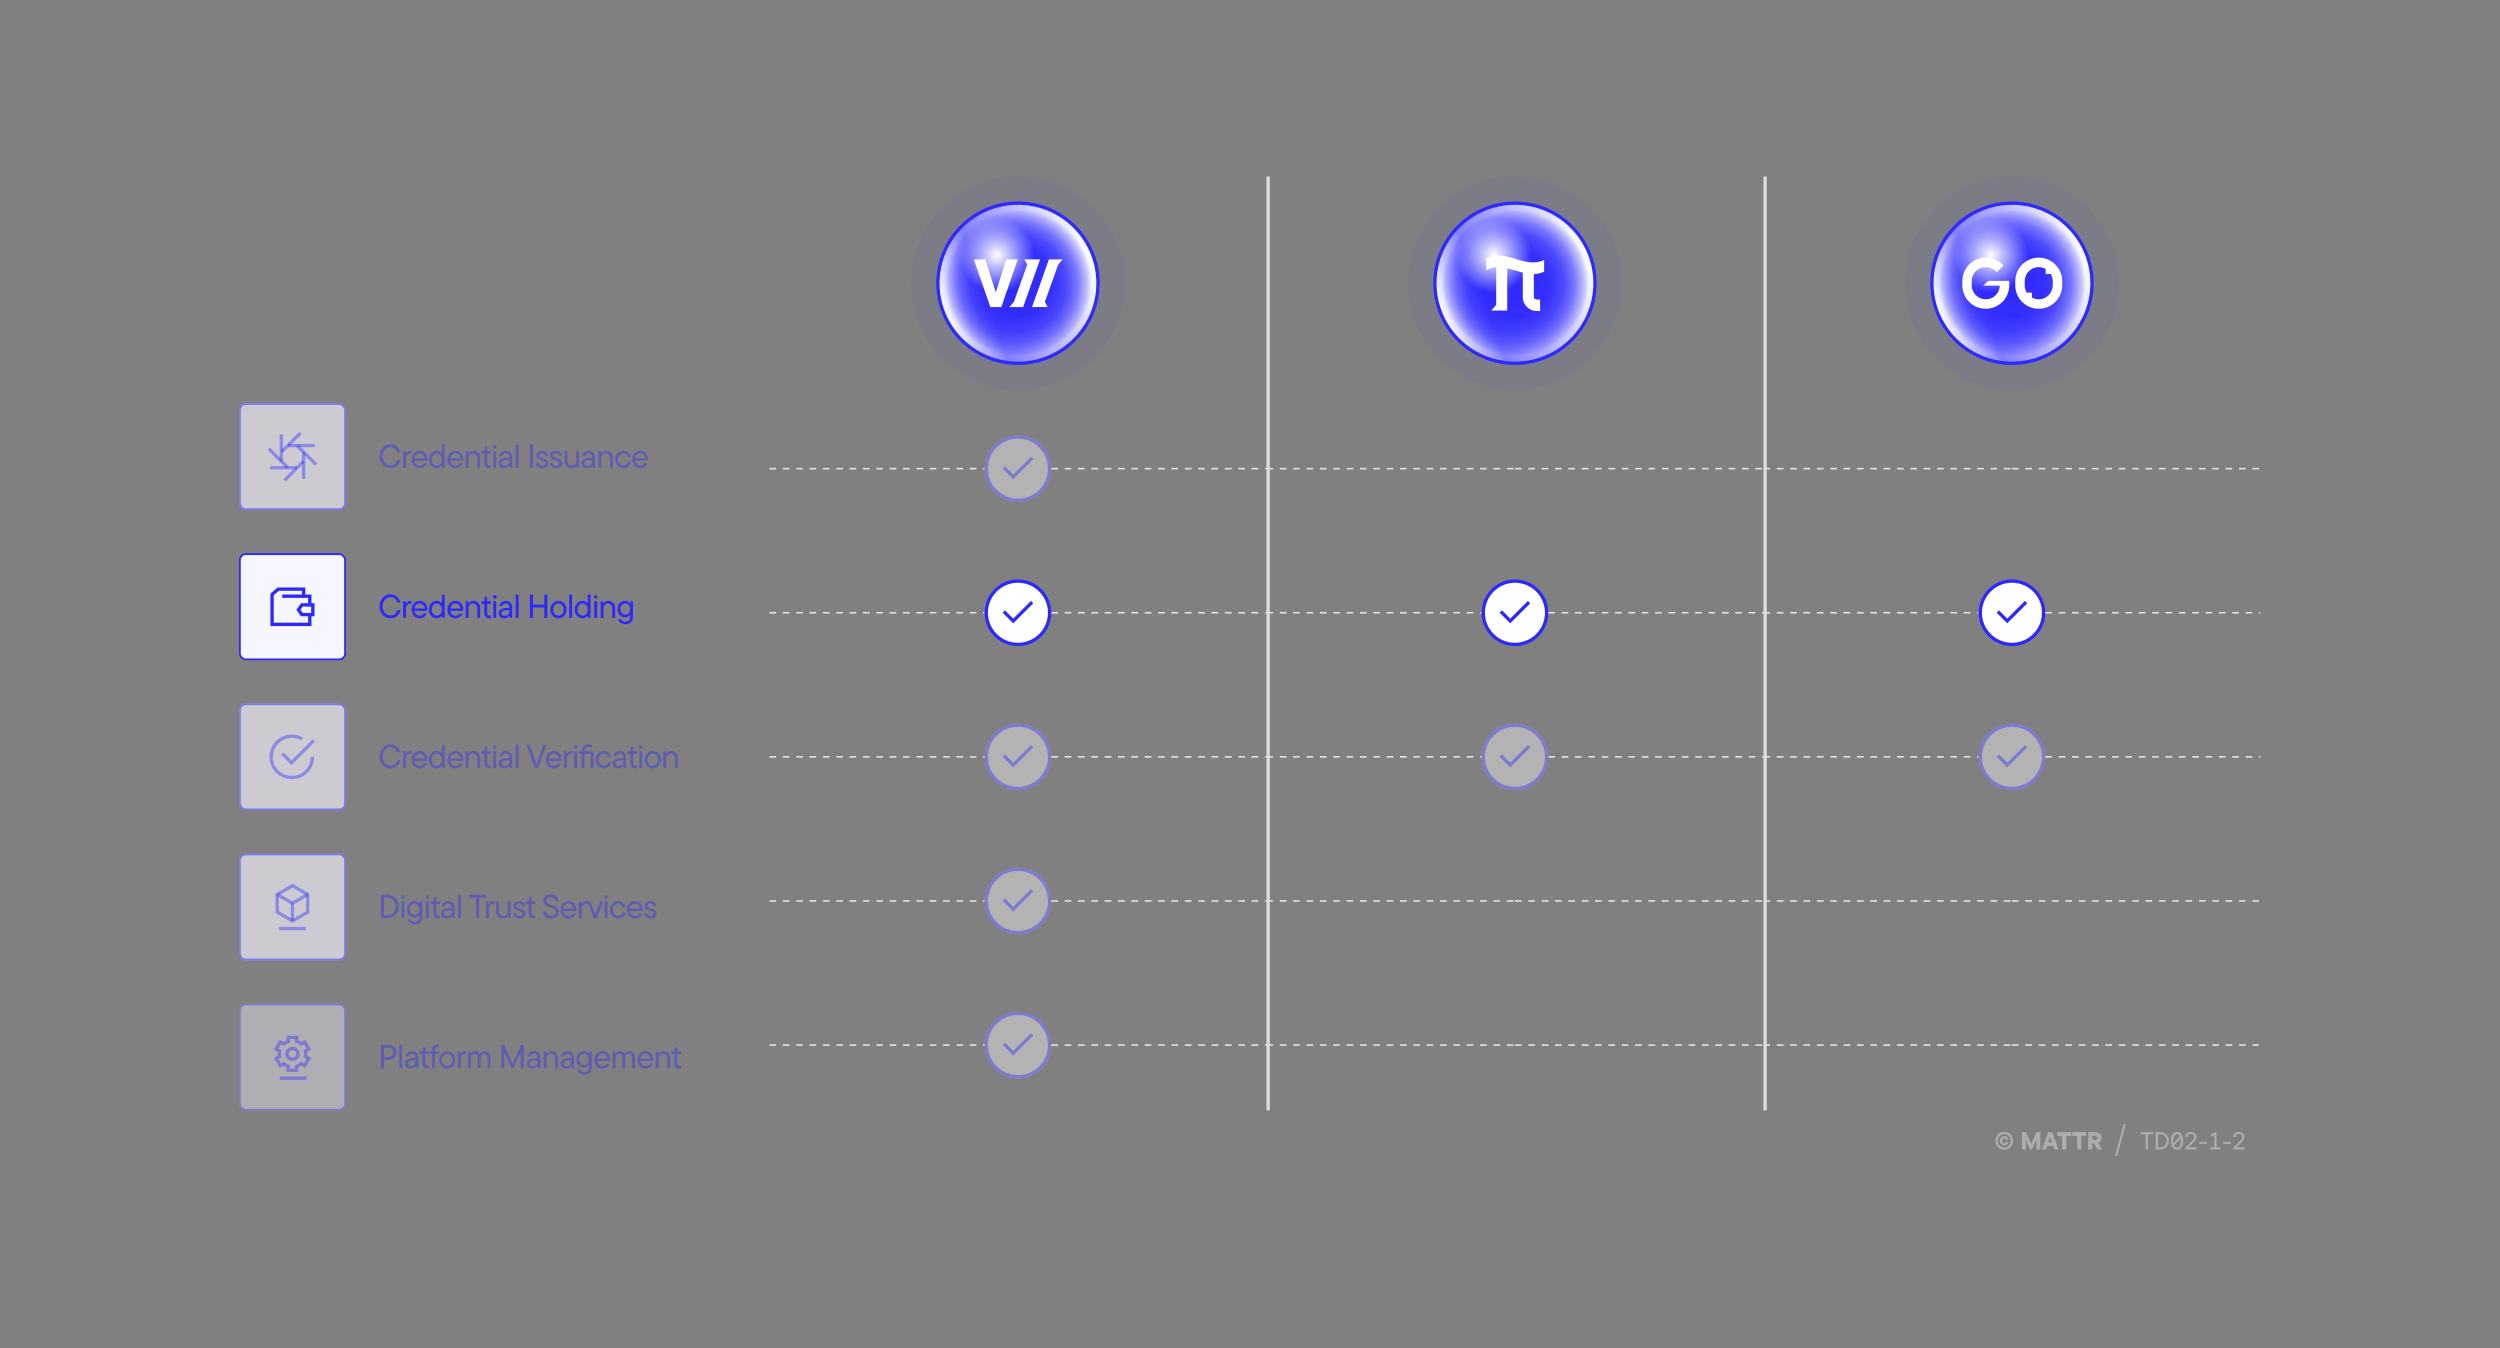 <svg width="1786" height="963" viewBox="0 0 1786 963" fill="none" xmlns="http://www.w3.org/2000/svg">
<rect x="0" y="0" width="1786" height="963" fill="#808080" stroke="none"/>
<rect x="170.809" y="288.111" width="76.257" height="76.254" rx="4.766" fill="#F5F6FF" fill-opacity="0.4"/>
<rect x="171.405" y="288.707" width="75.066" height="75.063" rx="4.17" stroke="#2D29FC" stroke-opacity="0.4" stroke-width="1.191"/>
<rect x="170.809" y="288.111" width="76.257" height="76.254" rx="4.766" fill="#F5F6FF" fill-opacity="0.4"/>
<rect x="171.405" y="288.707" width="75.066" height="75.063" rx="4.17" stroke="#2D29FC" stroke-opacity="0.4" stroke-width="1.191"/>
<path d="M216.878 342.118V323.055" stroke="#2D29FC" stroke-opacity="0.4" stroke-width="2.383"/>
<path d="M224.822 318.289H205.759" stroke="#2D29FC" stroke-opacity="0.4" stroke-width="2.383"/>
<path d="M200.993 310.349V329.412" stroke="#2D29FC" stroke-opacity="0.4" stroke-width="2.383"/>
<path d="M193.048 334.178H212.112" stroke="#2D29FC" stroke-opacity="0.4" stroke-width="2.383"/>
<path d="M225.787 331.853L212.307 318.373" stroke="#2D29FC" stroke-opacity="0.4" stroke-width="2.383"/>
<path d="M214.552 309.379L201.072 322.859" stroke="#2D29FC" stroke-opacity="0.4" stroke-width="2.383"/>
<path d="M192.088 320.615L205.568 334.094" stroke="#2D29FC" stroke-opacity="0.4" stroke-width="2.383"/>
<path d="M203.319 343.078L216.799 329.598" stroke="#2D29FC" stroke-opacity="0.4" stroke-width="2.383"/>
<path d="M278.998 334.5C277.6 334.5 276.297 334.127 275.09 333.38C273.882 332.618 272.921 331.585 272.206 330.282C271.491 328.964 271.134 327.502 271.134 325.898C271.134 324.293 271.491 322.84 272.206 321.537C272.921 320.218 273.882 319.186 275.09 318.439C276.297 317.677 277.6 317.295 278.998 317.295C280.173 317.295 281.253 317.565 282.238 318.106C283.223 318.63 284.049 319.345 284.717 320.25C285.384 321.156 285.853 322.149 286.123 323.229H283.906C283.557 322.117 282.953 321.195 282.095 320.465C281.253 319.718 280.221 319.345 278.998 319.345C277.981 319.345 277.036 319.623 276.162 320.179C275.304 320.735 274.613 321.513 274.089 322.514C273.564 323.515 273.302 324.643 273.302 325.898C273.302 327.153 273.564 328.281 274.089 329.282C274.613 330.282 275.304 331.061 276.162 331.617C277.036 332.173 277.981 332.451 278.998 332.451C280.253 332.451 281.309 332.085 282.167 331.355C283.025 330.624 283.644 329.695 284.026 328.567H286.242C285.972 329.663 285.495 330.664 284.812 331.569C284.145 332.459 283.311 333.174 282.31 333.714C281.309 334.238 280.205 334.5 278.998 334.5ZM288.004 334.238V322.252H289.529L289.958 323.753H290.077C290.363 323.34 290.784 322.943 291.34 322.562C291.912 322.18 292.531 321.99 293.198 321.99C293.58 321.99 293.889 322.029 294.128 322.109V324.134C293.858 324.071 293.548 324.039 293.198 324.039C292.261 324.039 291.499 324.349 290.911 324.968C290.339 325.588 290.053 326.43 290.053 327.494V334.238H288.004ZM305.338 327.947C305.338 328.44 305.299 328.829 305.219 329.115H296.116C296.259 330.195 296.664 331.053 297.332 331.688C298.015 332.324 298.849 332.641 299.834 332.641C301.184 332.641 302.185 332.101 302.836 331.021H304.909C304.544 331.99 303.901 332.816 302.979 333.499C302.058 334.167 301.001 334.5 299.81 334.5C298.746 334.5 297.769 334.238 296.879 333.714C296.005 333.174 295.314 332.427 294.806 331.474C294.297 330.521 294.043 329.448 294.043 328.257C294.043 327.097 294.305 326.041 294.83 325.088C295.354 324.118 296.053 323.364 296.927 322.824C297.816 322.268 298.777 321.99 299.81 321.99C300.843 321.99 301.78 322.252 302.622 322.776C303.464 323.3 304.123 324.015 304.6 324.921C305.092 325.826 305.338 326.835 305.338 327.947ZM299.81 323.872C298.889 323.872 298.078 324.206 297.379 324.873C296.68 325.54 296.251 326.406 296.093 327.47H303.337C303.226 326.406 302.844 325.54 302.193 324.873C301.542 324.206 300.747 323.872 299.81 323.872ZM311.912 334.5C310.911 334.5 309.99 334.238 309.148 333.714C308.306 333.174 307.63 332.427 307.122 331.474C306.63 330.521 306.383 329.448 306.383 328.257C306.383 327.065 306.63 325.993 307.122 325.04C307.63 324.087 308.306 323.34 309.148 322.8C309.99 322.26 310.911 321.99 311.912 321.99C312.738 321.99 313.485 322.188 314.152 322.585C314.819 322.967 315.28 323.34 315.534 323.705H315.653V317.557H317.678V334.238H316.177L315.724 332.737H315.605C315.462 332.943 315.216 333.19 314.867 333.475C314.517 333.746 314.08 333.984 313.556 334.19C313.048 334.397 312.5 334.5 311.912 334.5ZM312.031 332.594C312.682 332.594 313.286 332.411 313.842 332.046C314.398 331.68 314.835 331.172 315.153 330.521C315.486 329.853 315.653 329.099 315.653 328.257C315.653 327.415 315.486 326.66 315.153 325.993C314.835 325.326 314.398 324.81 313.842 324.444C313.286 324.079 312.682 323.896 312.031 323.896C311.38 323.896 310.776 324.079 310.22 324.444C309.664 324.81 309.219 325.326 308.885 325.993C308.568 326.66 308.409 327.415 308.409 328.257C308.409 329.099 308.568 329.853 308.885 330.521C309.219 331.172 309.664 331.68 310.22 332.046C310.776 332.411 311.38 332.594 312.031 332.594ZM330.903 327.947C330.903 328.44 330.863 328.829 330.784 329.115H321.681C321.824 330.195 322.229 331.053 322.896 331.688C323.579 332.324 324.413 332.641 325.398 332.641C326.749 332.641 327.749 332.101 328.401 331.021H330.474C330.109 331.99 329.465 332.816 328.544 333.499C327.622 334.167 326.566 334.5 325.374 334.5C324.31 334.5 323.333 334.238 322.443 333.714C321.57 333.174 320.879 332.427 320.37 331.474C319.862 330.521 319.608 329.448 319.608 328.257C319.608 327.097 319.87 326.041 320.394 325.088C320.918 324.118 321.617 323.364 322.491 322.824C323.381 322.268 324.342 321.99 325.374 321.99C326.407 321.99 327.344 322.252 328.186 322.776C329.028 323.3 329.688 324.015 330.164 324.921C330.657 325.826 330.903 326.835 330.903 327.947ZM325.374 323.872C324.453 323.872 323.643 324.206 322.944 324.873C322.245 325.54 321.816 326.406 321.657 327.47H328.901C328.79 326.406 328.409 325.54 327.757 324.873C327.106 324.206 326.312 323.872 325.374 323.872ZM332.687 334.238V322.252H334.212L334.641 323.753H334.76C335.046 323.324 335.49 322.927 336.094 322.562C336.714 322.18 337.421 321.99 338.215 321.99C339.136 321.99 339.955 322.212 340.669 322.657C341.4 323.086 341.972 323.697 342.385 324.492C342.798 325.286 343.005 326.208 343.005 327.256V334.238H340.979V327.328C340.979 326.295 340.685 325.469 340.097 324.849C339.526 324.214 338.795 323.896 337.905 323.896C336.968 323.896 336.205 324.214 335.618 324.849C335.03 325.469 334.736 326.295 334.736 327.328V334.238H332.687ZM349.503 334.5C348.47 334.5 347.62 334.143 346.953 333.428C346.302 332.713 345.976 331.736 345.976 330.497V324.111H343.927V322.323H344.832C345.309 322.323 345.666 322.204 345.904 321.966C346.159 321.712 346.286 321.354 346.286 320.894V319.13H348.025V322.252H350.718V324.111H348.025V330.425C348.025 331.156 348.192 331.704 348.526 332.07C348.859 332.419 349.32 332.594 349.908 332.594C350.21 332.594 350.48 332.538 350.718 332.427V334.286C350.289 334.429 349.884 334.5 349.503 334.5ZM354.483 334.238H352.433V322.252H354.483V334.238ZM353.458 320.441C353.093 320.441 352.783 320.322 352.529 320.083C352.29 319.829 352.171 319.527 352.171 319.178C352.171 318.797 352.29 318.487 352.529 318.249C352.783 318.01 353.093 317.891 353.458 317.891C353.823 317.891 354.125 318.01 354.363 318.249C354.618 318.487 354.745 318.797 354.745 319.178C354.745 319.543 354.618 319.845 354.363 320.083C354.125 320.322 353.823 320.441 353.458 320.441ZM361.314 321.99C362.22 321.99 363.014 322.188 363.697 322.585C364.396 322.967 364.936 323.515 365.317 324.23C365.715 324.929 365.913 325.731 365.913 326.636V334.238H364.412L363.959 332.737H363.84C363.522 333.182 363.062 333.587 362.458 333.952C361.854 334.317 361.115 334.5 360.242 334.5C359.447 334.5 358.748 334.341 358.145 334.024C357.541 333.69 357.072 333.253 356.739 332.713C356.405 332.157 356.238 331.553 356.238 330.902C356.238 330.155 356.461 329.496 356.906 328.924C357.366 328.336 358.002 327.884 358.812 327.566C359.638 327.248 360.575 327.089 361.624 327.089H363.888V326.541C363.888 325.731 363.649 325.088 363.173 324.611C362.696 324.118 362.077 323.872 361.314 323.872C360.599 323.872 360.027 324.055 359.598 324.42C359.185 324.786 358.923 325.246 358.812 325.802H356.786C356.866 325.135 357.096 324.508 357.477 323.92C357.875 323.332 358.399 322.863 359.05 322.514C359.717 322.164 360.472 321.99 361.314 321.99ZM360.575 332.689C361.576 332.689 362.378 332.403 362.982 331.831C363.586 331.243 363.888 330.513 363.888 329.639V328.71H361.767C360.639 328.71 359.773 328.9 359.169 329.282C358.566 329.647 358.264 330.163 358.264 330.83C358.264 331.402 358.462 331.855 358.86 332.189C359.257 332.522 359.829 332.689 360.575 332.689ZM370.486 334.238H368.436V317.557H370.486V334.238ZM380.747 334.238H378.578V317.557H380.747V334.238ZM387.414 334.5C386.557 334.5 385.786 334.325 385.103 333.976C384.436 333.626 383.904 333.166 383.506 332.594C383.125 332.006 382.911 331.371 382.863 330.687H384.865C384.928 331.291 385.182 331.784 385.627 332.165C386.088 332.53 386.684 332.713 387.414 332.713C388.129 332.713 388.685 332.554 389.083 332.236C389.48 331.919 389.678 331.514 389.678 331.021C389.678 330.481 389.448 330.076 388.987 329.806C388.542 329.52 387.859 329.234 386.938 328.948C386.112 328.678 385.453 328.424 384.96 328.185C384.468 327.947 384.039 327.606 383.673 327.161C383.324 326.716 383.149 326.136 383.149 325.421C383.149 324.786 383.316 324.214 383.649 323.705C383.983 323.181 384.46 322.768 385.079 322.466C385.715 322.149 386.445 321.99 387.272 321.99C388.082 321.99 388.797 322.157 389.416 322.49C390.052 322.808 390.552 323.253 390.917 323.825C391.299 324.381 391.513 325 391.561 325.683H389.535C389.472 325.08 389.249 324.611 388.868 324.277C388.487 323.944 387.955 323.777 387.272 323.777C386.604 323.777 386.088 323.928 385.723 324.23C385.373 324.516 385.198 324.889 385.198 325.35C385.198 325.858 385.413 326.247 385.842 326.517C386.287 326.787 386.962 327.065 387.867 327.351C388.677 327.606 389.337 327.86 389.845 328.114C390.369 328.352 390.814 328.71 391.18 329.186C391.545 329.647 391.728 330.243 391.728 330.973C391.728 331.99 391.338 332.832 390.56 333.499C389.797 334.167 388.749 334.5 387.414 334.5ZM397.334 334.5C396.477 334.5 395.706 334.325 395.023 333.976C394.356 333.626 393.824 333.166 393.426 332.594C393.045 332.006 392.831 331.371 392.783 330.687H394.785C394.848 331.291 395.102 331.784 395.547 332.165C396.008 332.53 396.604 332.713 397.334 332.713C398.049 332.713 398.605 332.554 399.002 332.236C399.4 331.919 399.598 331.514 399.598 331.021C399.598 330.481 399.368 330.076 398.907 329.806C398.462 329.52 397.779 329.234 396.858 328.948C396.032 328.678 395.372 328.424 394.88 328.185C394.388 327.947 393.959 327.606 393.593 327.161C393.244 326.716 393.069 326.136 393.069 325.421C393.069 324.786 393.236 324.214 393.569 323.705C393.903 323.181 394.38 322.768 394.999 322.466C395.635 322.149 396.365 321.99 397.191 321.99C398.002 321.99 398.717 322.157 399.336 322.49C399.972 322.808 400.472 323.253 400.837 323.825C401.219 324.381 401.433 325 401.481 325.683H399.455C399.392 325.08 399.169 324.611 398.788 324.277C398.407 323.944 397.875 323.777 397.191 323.777C396.524 323.777 396.008 323.928 395.643 324.23C395.293 324.516 395.118 324.889 395.118 325.35C395.118 325.858 395.333 326.247 395.762 326.517C396.206 326.787 396.882 327.065 397.787 327.351C398.597 327.606 399.257 327.86 399.765 328.114C400.289 328.352 400.734 328.71 401.099 329.186C401.465 329.647 401.648 330.243 401.648 330.973C401.648 331.99 401.258 332.832 400.48 333.499C399.717 334.167 398.669 334.5 397.334 334.5ZM408.136 334.5C407.215 334.5 406.389 334.286 405.658 333.857C404.943 333.412 404.379 332.792 403.966 331.998C403.553 331.204 403.346 330.282 403.346 329.234V322.252H405.396V329.162C405.396 330.195 405.682 331.029 406.253 331.664C406.825 332.284 407.556 332.594 408.446 332.594C409.399 332.594 410.169 332.284 410.757 331.664C411.345 331.029 411.639 330.195 411.639 329.162V322.252H413.664V334.238H412.139L411.71 332.737H411.591C411.305 333.182 410.853 333.587 410.233 333.952C409.629 334.317 408.93 334.5 408.136 334.5ZM420.514 321.99C421.42 321.99 422.214 322.188 422.897 322.585C423.596 322.967 424.136 323.515 424.518 324.23C424.915 324.929 425.113 325.731 425.113 326.636V334.238H423.612L423.159 332.737H423.04C422.722 333.182 422.262 333.587 421.658 333.952C421.054 334.317 420.316 334.5 419.442 334.5C418.648 334.5 417.949 334.341 417.345 334.024C416.741 333.69 416.273 333.253 415.939 332.713C415.605 332.157 415.439 331.553 415.439 330.902C415.439 330.155 415.661 329.496 416.106 328.924C416.567 328.336 417.202 327.884 418.012 327.566C418.838 327.248 419.776 327.089 420.824 327.089H423.088V326.541C423.088 325.731 422.85 325.088 422.373 324.611C421.896 324.118 421.277 323.872 420.514 323.872C419.799 323.872 419.227 324.055 418.799 324.42C418.386 324.786 418.123 325.246 418.012 325.802H415.987C416.066 325.135 416.296 324.508 416.678 323.92C417.075 323.332 417.599 322.863 418.25 322.514C418.918 322.164 419.672 321.99 420.514 321.99ZM419.776 332.689C420.776 332.689 421.579 332.403 422.182 331.831C422.786 331.243 423.088 330.513 423.088 329.639V328.71H420.967C419.839 328.71 418.973 328.9 418.37 329.282C417.766 329.647 417.464 330.163 417.464 330.83C417.464 331.402 417.663 331.855 418.06 332.189C418.457 332.522 419.029 332.689 419.776 332.689ZM427.517 334.238V322.252H429.042L429.471 323.753H429.59C429.876 323.324 430.321 322.927 430.925 322.562C431.544 322.18 432.251 321.99 433.046 321.99C433.967 321.99 434.785 322.212 435.5 322.657C436.231 323.086 436.803 323.697 437.216 324.492C437.629 325.286 437.835 326.208 437.835 327.256V334.238H435.81V327.328C435.81 326.295 435.516 325.469 434.928 324.849C434.356 324.214 433.626 323.896 432.736 323.896C431.799 323.896 431.036 324.214 430.448 324.849C429.861 325.469 429.567 326.295 429.567 327.328V334.238H427.517ZM445.281 334.5C444.248 334.5 443.287 334.23 442.398 333.69C441.508 333.134 440.801 332.379 440.277 331.426C439.768 330.473 439.514 329.417 439.514 328.257C439.514 327.097 439.776 326.041 440.301 325.088C440.825 324.118 441.524 323.364 442.398 322.824C443.287 322.268 444.248 321.99 445.281 321.99C446.202 321.99 447.044 322.204 447.807 322.633C448.569 323.046 449.197 323.602 449.689 324.301C450.182 325 450.508 325.755 450.666 326.565H448.617C448.395 325.802 447.998 325.167 447.426 324.659C446.854 324.15 446.139 323.896 445.281 323.896C444.614 323.896 443.994 324.079 443.422 324.444C442.85 324.81 442.39 325.326 442.04 325.993C441.707 326.66 441.54 327.415 441.54 328.257C441.54 329.099 441.707 329.853 442.04 330.521C442.39 331.172 442.85 331.68 443.422 332.046C443.994 332.411 444.614 332.594 445.281 332.594C446.139 332.594 446.854 332.34 447.426 331.831C447.998 331.323 448.395 330.687 448.617 329.925H450.666C450.508 330.719 450.182 331.466 449.689 332.165C449.197 332.864 448.569 333.428 447.807 333.857C447.044 334.286 446.202 334.5 445.281 334.5ZM462.894 327.947C462.894 328.44 462.854 328.829 462.774 329.115H453.672C453.815 330.195 454.22 331.053 454.887 331.688C455.57 332.324 456.404 332.641 457.389 332.641C458.739 332.641 459.74 332.101 460.391 331.021H462.465C462.099 331.99 461.456 332.816 460.534 333.499C459.613 334.167 458.557 334.5 457.365 334.5C456.301 334.5 455.324 334.238 454.434 333.714C453.56 333.174 452.869 332.427 452.361 331.474C451.853 330.521 451.598 329.448 451.598 328.257C451.598 327.097 451.861 326.041 452.385 325.088C452.909 324.118 453.608 323.364 454.482 322.824C455.371 322.268 456.333 321.99 457.365 321.99C458.398 321.99 459.335 322.252 460.177 322.776C461.019 323.3 461.678 324.015 462.155 324.921C462.647 325.826 462.894 326.835 462.894 327.947ZM457.365 323.872C456.444 323.872 455.634 324.206 454.935 324.873C454.236 325.54 453.807 326.406 453.648 327.47H460.892C460.781 326.406 460.399 325.54 459.748 324.873C459.097 324.206 458.302 323.872 457.365 323.872Z" fill="#2D29FC" fill-opacity="0.4"/>
<rect x="171.405" y="395.939" width="75.066" height="75.063" rx="4.17" fill="#F5F6FF"/>
<rect x="171.405" y="395.939" width="75.066" height="75.063" rx="4.17" stroke="#2D29FC" stroke-width="1.191"/>
<rect x="171.405" y="395.939" width="75.066" height="75.063" rx="4.17" fill="#F5F6FF"/>
<rect x="171.405" y="395.939" width="75.066" height="75.063" rx="4.17" stroke="#2D29FC" stroke-width="1.191"/>
<path d="M221.31 433.149V425.918H216.942V420.885H198.739L194.37 424.66V446.049H221.31V439.44" stroke="#2D29FC" stroke-width="2.383"/>
<path d="M216.944 425.921L201.635 425.921" stroke="#2D29FC" stroke-width="2.383"/>
<path d="M223.493 439.091H215.651L213.182 435.615L215.651 432.139H223.493V439.091Z" stroke="#2D29FC" stroke-width="2.383"/>
<path d="M278.998 441.732C277.6 441.732 276.297 441.359 275.09 440.612C273.882 439.85 272.921 438.817 272.206 437.515C271.491 436.196 271.134 434.734 271.134 433.13C271.134 431.525 271.491 430.072 272.206 428.769C272.921 427.451 273.882 426.418 275.09 425.671C276.297 424.909 277.6 424.528 278.998 424.528C280.173 424.528 281.253 424.798 282.238 425.338C283.223 425.862 284.049 426.577 284.717 427.482C285.384 428.388 285.853 429.381 286.123 430.461H283.906C283.557 429.349 282.953 428.428 282.095 427.697C281.253 426.95 280.221 426.577 278.998 426.577C277.981 426.577 277.036 426.855 276.162 427.411C275.304 427.967 274.613 428.745 274.089 429.746C273.564 430.747 273.302 431.875 273.302 433.13C273.302 434.385 273.564 435.513 274.089 436.514C274.613 437.515 275.304 438.293 276.162 438.849C277.036 439.405 277.981 439.683 278.998 439.683C280.253 439.683 281.309 439.318 282.167 438.587C283.025 437.856 283.644 436.927 284.026 435.799H286.242C285.972 436.895 285.495 437.896 284.812 438.801C284.145 439.691 283.311 440.406 282.31 440.946C281.309 441.47 280.205 441.732 278.998 441.732ZM288.004 441.47V429.484H289.529L289.958 430.985H290.077C290.363 430.572 290.784 430.175 291.34 429.794C291.912 429.413 292.531 429.222 293.198 429.222C293.58 429.222 293.889 429.262 294.128 429.341V431.367C293.858 431.303 293.548 431.271 293.198 431.271C292.261 431.271 291.499 431.581 290.911 432.201C290.339 432.82 290.053 433.662 290.053 434.726V441.47H288.004ZM305.338 435.179C305.338 435.672 305.299 436.061 305.219 436.347H296.116C296.259 437.427 296.664 438.285 297.332 438.92C298.015 439.556 298.849 439.874 299.834 439.874C301.184 439.874 302.185 439.334 302.836 438.253H304.909C304.544 439.222 303.901 440.048 302.979 440.732C302.058 441.399 301.001 441.732 299.81 441.732C298.746 441.732 297.769 441.47 296.879 440.946C296.005 440.406 295.314 439.659 294.806 438.706C294.297 437.753 294.043 436.681 294.043 435.489C294.043 434.329 294.305 433.273 294.83 432.32C295.354 431.351 296.053 430.596 296.927 430.056C297.816 429.5 298.777 429.222 299.81 429.222C300.843 429.222 301.78 429.484 302.622 430.008C303.464 430.533 304.123 431.247 304.6 432.153C305.092 433.058 305.338 434.067 305.338 435.179ZM299.81 431.104C298.889 431.104 298.078 431.438 297.379 432.105C296.68 432.772 296.251 433.638 296.093 434.703H303.337C303.226 433.638 302.844 432.772 302.193 432.105C301.542 431.438 300.747 431.104 299.81 431.104ZM311.912 441.732C310.911 441.732 309.99 441.47 309.148 440.946C308.306 440.406 307.63 439.659 307.122 438.706C306.63 437.753 306.383 436.681 306.383 435.489C306.383 434.298 306.63 433.225 307.122 432.272C307.63 431.319 308.306 430.572 309.148 430.032C309.99 429.492 310.911 429.222 311.912 429.222C312.738 429.222 313.485 429.42 314.152 429.818C314.819 430.199 315.28 430.572 315.534 430.938H315.653V424.79H317.678V441.47H316.177L315.724 439.969H315.605C315.462 440.175 315.216 440.422 314.867 440.708C314.517 440.978 314.08 441.216 313.556 441.423C313.048 441.629 312.5 441.732 311.912 441.732ZM312.031 439.826C312.682 439.826 313.286 439.643 313.842 439.278C314.398 438.913 314.835 438.404 315.153 437.753C315.486 437.086 315.653 436.331 315.653 435.489C315.653 434.647 315.486 433.892 315.153 433.225C314.835 432.558 314.398 432.042 313.842 431.676C313.286 431.311 312.682 431.128 312.031 431.128C311.38 431.128 310.776 431.311 310.22 431.676C309.664 432.042 309.219 432.558 308.885 433.225C308.568 433.892 308.409 434.647 308.409 435.489C308.409 436.331 308.568 437.086 308.885 437.753C309.219 438.404 309.664 438.913 310.22 439.278C310.776 439.643 311.38 439.826 312.031 439.826ZM330.903 435.179C330.903 435.672 330.863 436.061 330.784 436.347H321.681C321.824 437.427 322.229 438.285 322.896 438.92C323.579 439.556 324.413 439.874 325.398 439.874C326.749 439.874 327.749 439.334 328.401 438.253H330.474C330.109 439.222 329.465 440.048 328.544 440.732C327.622 441.399 326.566 441.732 325.374 441.732C324.31 441.732 323.333 441.47 322.443 440.946C321.57 440.406 320.879 439.659 320.37 438.706C319.862 437.753 319.608 436.681 319.608 435.489C319.608 434.329 319.87 433.273 320.394 432.32C320.918 431.351 321.617 430.596 322.491 430.056C323.381 429.5 324.342 429.222 325.374 429.222C326.407 429.222 327.344 429.484 328.186 430.008C329.028 430.533 329.688 431.247 330.164 432.153C330.657 433.058 330.903 434.067 330.903 435.179ZM325.374 431.104C324.453 431.104 323.643 431.438 322.944 432.105C322.245 432.772 321.816 433.638 321.657 434.703H328.901C328.79 433.638 328.409 432.772 327.757 432.105C327.106 431.438 326.312 431.104 325.374 431.104ZM332.687 441.47V429.484H334.212L334.641 430.985H334.76C335.046 430.556 335.49 430.159 336.094 429.794C336.714 429.413 337.421 429.222 338.215 429.222C339.136 429.222 339.955 429.444 340.669 429.889C341.4 430.318 341.972 430.93 342.385 431.724C342.798 432.518 343.005 433.44 343.005 434.488V441.47H340.979V434.56C340.979 433.527 340.685 432.701 340.097 432.081C339.526 431.446 338.795 431.128 337.905 431.128C336.968 431.128 336.205 431.446 335.618 432.081C335.03 432.701 334.736 433.527 334.736 434.56V441.47H332.687ZM349.503 441.732C348.47 441.732 347.62 441.375 346.953 440.66C346.302 439.945 345.976 438.968 345.976 437.729V431.343H343.927V429.556H344.832C345.309 429.556 345.666 429.436 345.904 429.198C346.159 428.944 346.286 428.586 346.286 428.126V426.362H348.025V429.484H350.718V431.343H348.025V437.658C348.025 438.388 348.192 438.936 348.526 439.302C348.859 439.651 349.32 439.826 349.908 439.826C350.21 439.826 350.48 439.77 350.718 439.659V441.518C350.289 441.661 349.884 441.732 349.503 441.732ZM354.483 441.47H352.433V429.484H354.483V441.47ZM353.458 427.673C353.093 427.673 352.783 427.554 352.529 427.316C352.29 427.061 352.171 426.76 352.171 426.41C352.171 426.029 352.29 425.719 352.529 425.481C352.783 425.242 353.093 425.123 353.458 425.123C353.823 425.123 354.125 425.242 354.363 425.481C354.618 425.719 354.745 426.029 354.745 426.41C354.745 426.775 354.618 427.077 354.363 427.316C354.125 427.554 353.823 427.673 353.458 427.673ZM361.314 429.222C362.22 429.222 363.014 429.42 363.697 429.818C364.396 430.199 364.936 430.747 365.317 431.462C365.715 432.161 365.913 432.963 365.913 433.869V441.47H364.412L363.959 439.969H363.84C363.522 440.414 363.062 440.819 362.458 441.184C361.854 441.55 361.115 441.732 360.242 441.732C359.447 441.732 358.748 441.573 358.145 441.256C357.541 440.922 357.072 440.485 356.739 439.945C356.405 439.389 356.238 438.785 356.238 438.134C356.238 437.387 356.461 436.728 356.906 436.156C357.366 435.568 358.002 435.116 358.812 434.798C359.638 434.48 360.575 434.321 361.624 434.321H363.888V433.773C363.888 432.963 363.649 432.32 363.173 431.843C362.696 431.351 362.077 431.104 361.314 431.104C360.599 431.104 360.027 431.287 359.598 431.653C359.185 432.018 358.923 432.479 358.812 433.035H356.786C356.866 432.367 357.096 431.74 357.477 431.152C357.875 430.564 358.399 430.096 359.05 429.746C359.717 429.397 360.472 429.222 361.314 429.222ZM360.575 439.921C361.576 439.921 362.378 439.635 362.982 439.063C363.586 438.476 363.888 437.745 363.888 436.871V435.942H361.767C360.639 435.942 359.773 436.132 359.169 436.514C358.566 436.879 358.264 437.395 358.264 438.063C358.264 438.635 358.462 439.087 358.86 439.421C359.257 439.754 359.829 439.921 360.575 439.921ZM370.486 441.47H368.436V424.79H370.486V441.47ZM388.849 431.915V424.79H391.017V441.47H388.849V433.964H380.747V441.47H378.578V424.79H380.747V431.915H388.849ZM398.939 441.732C397.907 441.732 396.946 441.462 396.056 440.922C395.166 440.366 394.459 439.612 393.935 438.658C393.427 437.705 393.173 436.649 393.173 435.489C393.173 434.329 393.435 433.273 393.959 432.32C394.483 431.351 395.182 430.596 396.056 430.056C396.946 429.5 397.907 429.222 398.939 429.222C399.988 429.222 400.949 429.5 401.823 430.056C402.712 430.596 403.419 431.351 403.944 432.32C404.468 433.273 404.73 434.329 404.73 435.489C404.73 436.649 404.468 437.705 403.944 438.658C403.419 439.612 402.712 440.366 401.823 440.922C400.949 441.462 399.988 441.732 398.939 441.732ZM398.939 439.826C399.622 439.826 400.25 439.643 400.822 439.278C401.394 438.913 401.847 438.404 402.18 437.753C402.53 437.086 402.704 436.331 402.704 435.489C402.704 434.647 402.53 433.892 402.18 433.225C401.847 432.558 401.394 432.042 400.822 431.676C400.25 431.311 399.622 431.128 398.939 431.128C398.272 431.128 397.653 431.311 397.081 431.676C396.509 432.042 396.048 432.558 395.699 433.225C395.365 433.892 395.198 434.647 395.198 435.489C395.198 436.331 395.365 437.086 395.699 437.753C396.048 438.404 396.509 438.913 397.081 439.278C397.653 439.643 398.272 439.826 398.939 439.826ZM408.676 441.47H406.627V424.79H408.676V441.47ZM416.121 441.732C415.12 441.732 414.198 441.47 413.357 440.946C412.515 440.406 411.839 439.659 411.331 438.706C410.839 437.753 410.592 436.681 410.592 435.489C410.592 434.298 410.839 433.225 411.331 432.272C411.839 431.319 412.515 430.572 413.357 430.032C414.198 429.492 415.12 429.222 416.121 429.222C416.947 429.222 417.693 429.42 418.361 429.818C419.028 430.199 419.489 430.572 419.743 430.938H419.862V424.79H421.887V441.47H420.386L419.933 439.969H419.814C419.671 440.175 419.425 440.422 419.076 440.708C418.726 440.978 418.289 441.216 417.765 441.423C417.257 441.629 416.709 441.732 416.121 441.732ZM416.24 439.826C416.891 439.826 417.495 439.643 418.051 439.278C418.607 438.913 419.044 438.404 419.362 437.753C419.695 437.086 419.862 436.331 419.862 435.489C419.862 434.647 419.695 433.892 419.362 433.225C419.044 432.558 418.607 432.042 418.051 431.676C417.495 431.311 416.891 431.128 416.24 431.128C415.589 431.128 414.985 431.311 414.429 431.676C413.873 432.042 413.428 432.558 413.094 433.225C412.777 433.892 412.618 434.647 412.618 435.489C412.618 436.331 412.777 437.086 413.094 437.753C413.428 438.404 413.873 438.913 414.429 439.278C414.985 439.643 415.589 439.826 416.24 439.826ZM426.605 441.47H424.555V429.484H426.605V441.47ZM425.58 427.673C425.215 427.673 424.905 427.554 424.651 427.316C424.412 427.061 424.293 426.76 424.293 426.41C424.293 426.029 424.412 425.719 424.651 425.481C424.905 425.242 425.215 425.123 425.58 425.123C425.945 425.123 426.247 425.242 426.486 425.481C426.74 425.719 426.867 426.029 426.867 426.41C426.867 426.775 426.74 427.077 426.486 427.316C426.247 427.554 425.945 427.673 425.58 427.673ZM429.123 441.47V429.484H430.648L431.077 430.985H431.196C431.482 430.556 431.927 430.159 432.531 429.794C433.15 429.413 433.857 429.222 434.651 429.222C435.573 429.222 436.391 429.444 437.106 429.889C437.837 430.318 438.409 430.93 438.822 431.724C439.235 432.518 439.441 433.44 439.441 434.488V441.47H437.416V434.56C437.416 433.527 437.122 432.701 436.534 432.081C435.962 431.446 435.231 431.128 434.342 431.128C433.404 431.128 432.642 431.446 432.054 432.081C431.466 432.701 431.172 433.527 431.172 434.56V441.47H429.123ZM446.863 445.998C445.91 445.998 445.06 445.823 444.313 445.474C443.582 445.124 442.987 444.663 442.526 444.091C442.081 443.535 441.787 442.94 441.644 442.304H443.694C443.9 442.86 444.273 443.305 444.814 443.639C445.37 443.972 446.045 444.139 446.839 444.139C447.84 444.139 448.634 443.845 449.222 443.257C449.826 442.686 450.128 441.915 450.128 440.946V439.302H450.008C449.77 439.683 449.333 440.072 448.698 440.469C448.062 440.851 447.339 441.041 446.529 441.041C445.56 441.041 444.655 440.787 443.813 440.279C442.987 439.754 442.327 439.048 441.835 438.158C441.358 437.252 441.12 436.252 441.12 435.155C441.12 434.043 441.358 433.035 441.835 432.129C442.327 431.224 442.987 430.517 443.813 430.008C444.639 429.484 445.536 429.222 446.505 429.222C447.332 429.222 448.07 429.42 448.722 429.818C449.373 430.215 449.834 430.604 450.104 430.985H450.223L450.652 429.484H452.177V440.922C452.177 441.939 451.954 442.828 451.51 443.591C451.081 444.354 450.461 444.941 449.651 445.354C448.857 445.783 447.927 445.998 446.863 445.998ZM446.648 439.183C447.268 439.183 447.84 439.008 448.364 438.658C448.904 438.309 449.333 437.824 449.651 437.205C449.969 436.585 450.128 435.902 450.128 435.155C450.128 434.393 449.969 433.702 449.651 433.082C449.333 432.463 448.904 431.978 448.364 431.629C447.84 431.279 447.268 431.104 446.648 431.104C446.013 431.104 445.425 431.279 444.885 431.629C444.361 431.978 443.94 432.463 443.622 433.082C443.304 433.702 443.145 434.393 443.145 435.155C443.145 435.902 443.304 436.585 443.622 437.205C443.94 437.824 444.361 438.309 444.885 438.658C445.425 439.008 446.013 439.183 446.648 439.183Z" fill="#2D29FC"/>
<rect x="170.809" y="502.576" width="76.257" height="76.254" rx="4.766" fill="#F5F6FF" fill-opacity="0.4"/>
<rect x="171.405" y="503.171" width="75.066" height="75.063" rx="4.17" stroke="#2D29FC" stroke-opacity="0.4" stroke-width="1.191"/>
<rect x="170.809" y="502.576" width="76.257" height="76.254" rx="4.766" fill="#F5F6FF" fill-opacity="0.4"/>
<rect x="171.405" y="503.171" width="75.066" height="75.063" rx="4.17" stroke="#2D29FC" stroke-opacity="0.4" stroke-width="1.191"/>
<path d="M215.866 527.918C213.641 526.633 211.098 525.939 208.484 525.939C204.568 525.939 200.812 527.495 198.043 530.264C195.274 533.033 193.718 536.789 193.718 540.705C193.718 544.621 195.274 548.376 198.043 551.146C200.812 553.914 204.568 555.47 208.484 555.47C212.4 555.47 216.155 553.914 218.924 551.146C221.693 548.376 223.249 544.621 223.249 540.705" stroke="#2D29FC" stroke-opacity="0.4" stroke-width="2.383"/>
<path d="M224.167 529.002L208.268 544.901L201.77 538.403" stroke="#2D29FC" stroke-opacity="0.4" stroke-width="2.383"/>
<path d="M278.998 548.965C277.6 548.965 276.297 548.591 275.09 547.845C273.882 547.082 272.921 546.05 272.206 544.747C271.491 543.428 271.134 541.967 271.134 540.362C271.134 538.758 271.491 537.304 272.206 536.002C272.921 534.683 273.882 533.65 275.09 532.904C276.297 532.141 277.6 531.76 278.998 531.76C280.173 531.76 281.253 532.03 282.238 532.57C283.223 533.094 284.049 533.809 284.717 534.715C285.384 535.62 285.853 536.613 286.123 537.693H283.906C283.557 536.581 282.953 535.66 282.095 534.929C281.253 534.183 280.221 533.809 278.998 533.809C277.981 533.809 277.036 534.087 276.162 534.643C275.304 535.199 274.613 535.978 274.089 536.979C273.564 537.979 273.302 539.107 273.302 540.362C273.302 541.617 273.564 542.745 274.089 543.746C274.613 544.747 275.304 545.525 276.162 546.081C277.036 546.637 277.981 546.915 278.998 546.915C280.253 546.915 281.309 546.55 282.167 545.819C283.025 545.089 283.644 544.159 284.026 543.031H286.242C285.972 544.127 285.495 545.128 284.812 546.034C284.145 546.923 283.311 547.638 282.31 548.178C281.309 548.703 280.205 548.965 278.998 548.965ZM288.004 548.703V536.716H289.529L289.958 538.218H290.077C290.363 537.805 290.784 537.408 291.34 537.026C291.912 536.645 292.531 536.454 293.198 536.454C293.58 536.454 293.889 536.494 294.128 536.573V538.599C293.858 538.535 293.548 538.504 293.198 538.504C292.261 538.504 291.499 538.813 290.911 539.433C290.339 540.053 290.053 540.895 290.053 541.959V548.703H288.004ZM305.338 542.412C305.338 542.904 305.299 543.293 305.219 543.579H296.116C296.259 544.66 296.664 545.517 297.332 546.153C298.015 546.788 298.849 547.106 299.834 547.106C301.184 547.106 302.185 546.566 302.836 545.486H304.909C304.544 546.455 303.901 547.281 302.979 547.964C302.058 548.631 301.001 548.965 299.81 548.965C298.746 548.965 297.769 548.703 296.879 548.178C296.005 547.638 295.314 546.892 294.806 545.938C294.297 544.985 294.043 543.913 294.043 542.721C294.043 541.562 294.305 540.505 294.83 539.552C295.354 538.583 296.053 537.828 296.927 537.288C297.816 536.732 298.777 536.454 299.81 536.454C300.843 536.454 301.78 536.716 302.622 537.241C303.464 537.765 304.123 538.48 304.6 539.385C305.092 540.291 305.338 541.3 305.338 542.412ZM299.81 538.337C298.889 538.337 298.078 538.67 297.379 539.338C296.68 540.005 296.251 540.871 296.093 541.935H303.337C303.226 540.871 302.844 540.005 302.193 539.338C301.542 538.67 300.747 538.337 299.81 538.337ZM311.912 548.965C310.911 548.965 309.99 548.703 309.148 548.178C308.306 547.638 307.63 546.892 307.122 545.938C306.63 544.985 306.383 543.913 306.383 542.721C306.383 541.53 306.63 540.458 307.122 539.504C307.63 538.551 308.306 537.805 309.148 537.265C309.99 536.724 310.911 536.454 311.912 536.454C312.738 536.454 313.485 536.653 314.152 537.05C314.819 537.431 315.28 537.805 315.534 538.17H315.653V532.022H317.678V548.703H316.177L315.724 547.201H315.605C315.462 547.408 315.216 547.654 314.867 547.94C314.517 548.21 314.08 548.448 313.556 548.655C313.048 548.861 312.5 548.965 311.912 548.965ZM312.031 547.058C312.682 547.058 313.286 546.876 313.842 546.51C314.398 546.145 314.835 545.637 315.153 544.985C315.486 544.318 315.653 543.563 315.653 542.721C315.653 541.879 315.486 541.125 315.153 540.458C314.835 539.79 314.398 539.274 313.842 538.909C313.286 538.543 312.682 538.361 312.031 538.361C311.38 538.361 310.776 538.543 310.22 538.909C309.664 539.274 309.219 539.79 308.885 540.458C308.568 541.125 308.409 541.879 308.409 542.721C308.409 543.563 308.568 544.318 308.885 544.985C309.219 545.637 309.664 546.145 310.22 546.51C310.776 546.876 311.38 547.058 312.031 547.058ZM330.903 542.412C330.903 542.904 330.863 543.293 330.784 543.579H321.681C321.824 544.66 322.229 545.517 322.896 546.153C323.579 546.788 324.413 547.106 325.398 547.106C326.749 547.106 327.749 546.566 328.401 545.486H330.474C330.109 546.455 329.465 547.281 328.544 547.964C327.622 548.631 326.566 548.965 325.374 548.965C324.31 548.965 323.333 548.703 322.443 548.178C321.57 547.638 320.879 546.892 320.37 545.938C319.862 544.985 319.608 543.913 319.608 542.721C319.608 541.562 319.87 540.505 320.394 539.552C320.918 538.583 321.617 537.828 322.491 537.288C323.381 536.732 324.342 536.454 325.374 536.454C326.407 536.454 327.344 536.716 328.186 537.241C329.028 537.765 329.688 538.48 330.164 539.385C330.657 540.291 330.903 541.3 330.903 542.412ZM325.374 538.337C324.453 538.337 323.643 538.67 322.944 539.338C322.245 540.005 321.816 540.871 321.657 541.935H328.901C328.79 540.871 328.409 540.005 327.757 539.338C327.106 538.67 326.312 538.337 325.374 538.337ZM332.687 548.703V536.716H334.212L334.641 538.218H334.76C335.046 537.789 335.49 537.392 336.094 537.026C336.714 536.645 337.421 536.454 338.215 536.454C339.136 536.454 339.955 536.677 340.669 537.122C341.4 537.55 341.972 538.162 342.385 538.956C342.798 539.751 343.005 540.672 343.005 541.721V548.703H340.979V541.792C340.979 540.76 340.685 539.933 340.097 539.314C339.526 538.678 338.795 538.361 337.905 538.361C336.968 538.361 336.205 538.678 335.618 539.314C335.03 539.933 334.736 540.76 334.736 541.792V548.703H332.687ZM349.503 548.965C348.47 548.965 347.62 548.607 346.953 547.892C346.302 547.178 345.976 546.201 345.976 544.961V538.575H343.927V536.788H344.832C345.309 536.788 345.666 536.669 345.904 536.43C346.159 536.176 346.286 535.819 346.286 535.358V533.595H348.025V536.716H350.718V538.575H348.025V544.89C348.025 545.621 348.192 546.169 348.526 546.534C348.859 546.884 349.32 547.058 349.908 547.058C350.21 547.058 350.48 547.003 350.718 546.892V548.75C350.289 548.893 349.884 548.965 349.503 548.965ZM354.483 548.703H352.433V536.716H354.483V548.703ZM353.458 534.905C353.093 534.905 352.783 534.786 352.529 534.548C352.29 534.294 352.171 533.992 352.171 533.642C352.171 533.261 352.29 532.951 352.529 532.713C352.783 532.475 353.093 532.356 353.458 532.356C353.823 532.356 354.125 532.475 354.363 532.713C354.618 532.951 354.745 533.261 354.745 533.642C354.745 534.008 354.618 534.31 354.363 534.548C354.125 534.786 353.823 534.905 353.458 534.905ZM361.314 536.454C362.22 536.454 363.014 536.653 363.697 537.05C364.396 537.431 364.936 537.979 365.317 538.694C365.715 539.393 365.913 540.196 365.913 541.101V548.703H364.412L363.959 547.201H363.84C363.522 547.646 363.062 548.051 362.458 548.417C361.854 548.782 361.115 548.965 360.242 548.965C359.447 548.965 358.748 548.806 358.145 548.488C357.541 548.155 357.072 547.718 356.739 547.178C356.405 546.622 356.238 546.018 356.238 545.367C356.238 544.62 356.461 543.961 356.906 543.389C357.366 542.801 358.002 542.348 358.812 542.03C359.638 541.713 360.575 541.554 361.624 541.554H363.888V541.006C363.888 540.196 363.649 539.552 363.173 539.076C362.696 538.583 362.077 538.337 361.314 538.337C360.599 538.337 360.027 538.52 359.598 538.885C359.185 539.25 358.923 539.711 358.812 540.267H356.786C356.866 539.6 357.096 538.972 357.477 538.385C357.875 537.797 358.399 537.328 359.05 536.979C359.717 536.629 360.472 536.454 361.314 536.454ZM360.575 547.154C361.576 547.154 362.378 546.868 362.982 546.296C363.586 545.708 363.888 544.977 363.888 544.104V543.174H361.767C360.639 543.174 359.773 543.365 359.169 543.746C358.566 544.112 358.264 544.628 358.264 545.295C358.264 545.867 358.462 546.32 358.86 546.653C359.257 546.987 359.829 547.154 360.575 547.154ZM370.486 548.703H368.436V532.022H370.486V548.703ZM383.314 545.867L388.246 532.022H390.439L384.386 548.703H382.122L376.093 532.022H378.405L383.314 545.867ZM401.187 542.412C401.187 542.904 401.147 543.293 401.067 543.579H391.965C392.108 544.66 392.513 545.517 393.18 546.153C393.863 546.788 394.697 547.106 395.682 547.106C397.032 547.106 398.033 546.566 398.684 545.486H400.758C400.392 546.455 399.749 547.281 398.827 547.964C397.906 548.631 396.85 548.965 395.658 548.965C394.594 548.965 393.617 548.703 392.727 548.178C391.853 547.638 391.162 546.892 390.654 545.938C390.146 544.985 389.891 543.913 389.891 542.721C389.891 541.562 390.154 540.505 390.678 539.552C391.202 538.583 391.901 537.828 392.775 537.288C393.664 536.732 394.626 536.454 395.658 536.454C396.691 536.454 397.628 536.716 398.47 537.241C399.312 537.765 399.971 538.48 400.448 539.385C400.94 540.291 401.187 541.3 401.187 542.412ZM395.658 538.337C394.737 538.337 393.927 538.67 393.228 539.338C392.529 540.005 392.1 540.871 391.941 541.935H399.185C399.074 540.871 398.692 540.005 398.041 539.338C397.39 538.67 396.595 538.337 395.658 538.337ZM402.97 548.703V536.716H404.495L404.924 538.218H405.043C405.329 537.805 405.75 537.408 406.306 537.026C406.878 536.645 407.498 536.454 408.165 536.454C408.546 536.454 408.856 536.494 409.094 536.573V538.599C408.824 538.535 408.515 538.504 408.165 538.504C407.228 538.504 406.465 538.813 405.877 539.433C405.306 540.053 405.02 540.895 405.02 541.959V548.703H402.97ZM412.263 548.703H410.214V536.716H412.263V548.703ZM411.239 534.905C410.873 534.905 410.564 534.786 410.309 534.548C410.071 534.294 409.952 533.992 409.952 533.642C409.952 533.261 410.071 532.951 410.309 532.713C410.564 532.475 410.873 532.356 411.239 532.356C411.604 532.356 411.906 532.475 412.144 532.713C412.398 532.951 412.525 533.261 412.525 533.642C412.525 534.008 412.398 534.31 412.144 534.548C411.906 534.786 411.604 534.905 411.239 534.905ZM417.474 536.716H423.932V548.703H421.907V538.551H417.522V548.703H415.473V538.551H413.805V536.716H415.473V536.502C415.473 535.009 415.925 533.841 416.831 532.999C417.752 532.141 418.999 531.712 420.572 531.712C421.462 531.712 422.24 531.863 422.907 532.165V533.952C422.272 533.698 421.517 533.571 420.644 533.571C419.659 533.571 418.88 533.825 418.308 534.334C417.752 534.842 417.474 535.573 417.474 536.526V536.716ZM431.359 548.965C430.326 548.965 429.365 548.695 428.475 548.155C427.586 547.599 426.879 546.844 426.354 545.891C425.846 544.938 425.592 543.881 425.592 542.721C425.592 541.562 425.854 540.505 426.378 539.552C426.902 538.583 427.601 537.828 428.475 537.288C429.365 536.732 430.326 536.454 431.359 536.454C432.28 536.454 433.122 536.669 433.884 537.098C434.647 537.511 435.274 538.067 435.767 538.766C436.259 539.465 436.585 540.219 436.744 541.03H434.695C434.472 540.267 434.075 539.632 433.503 539.123C432.931 538.615 432.216 538.361 431.359 538.361C430.691 538.361 430.072 538.543 429.5 538.909C428.928 539.274 428.467 539.79 428.118 540.458C427.784 541.125 427.617 541.879 427.617 542.721C427.617 543.563 427.784 544.318 428.118 544.985C428.467 545.637 428.928 546.145 429.5 546.51C430.072 546.876 430.691 547.058 431.359 547.058C432.216 547.058 432.931 546.804 433.503 546.296C434.075 545.788 434.472 545.152 434.695 544.39H436.744C436.585 545.184 436.259 545.93 435.767 546.629C435.274 547.328 434.647 547.892 433.884 548.321C433.122 548.75 432.28 548.965 431.359 548.965ZM442.728 536.454C443.633 536.454 444.428 536.653 445.111 537.05C445.81 537.431 446.35 537.979 446.731 538.694C447.128 539.393 447.327 540.196 447.327 541.101V548.703H445.826L445.373 547.201H445.254C444.936 547.646 444.475 548.051 443.872 548.417C443.268 548.782 442.529 548.965 441.655 548.965C440.861 548.965 440.162 548.806 439.558 548.488C438.955 548.155 438.486 547.718 438.152 547.178C437.819 546.622 437.652 546.018 437.652 545.367C437.652 544.62 437.874 543.961 438.319 543.389C438.78 542.801 439.415 542.348 440.226 542.03C441.052 541.713 441.989 541.554 443.038 541.554H445.301V541.006C445.301 540.196 445.063 539.552 444.586 539.076C444.11 538.583 443.49 538.337 442.728 538.337C442.013 538.337 441.441 538.52 441.012 538.885C440.599 539.25 440.337 539.711 440.226 540.267H438.2C438.28 539.6 438.51 538.972 438.891 538.385C439.288 537.797 439.813 537.328 440.464 536.979C441.131 536.629 441.886 536.454 442.728 536.454ZM441.989 547.154C442.99 547.154 443.792 546.868 444.396 546.296C444.999 545.708 445.301 544.977 445.301 544.104V543.174H443.18C442.053 543.174 441.187 543.365 440.583 543.746C439.979 544.112 439.678 544.628 439.678 545.295C439.678 545.867 439.876 546.32 440.273 546.653C440.67 546.987 441.242 547.154 441.989 547.154ZM453.811 548.965C452.779 548.965 451.929 548.607 451.261 547.892C450.61 547.178 450.284 546.201 450.284 544.961V538.575H448.235V536.788H449.141C449.617 536.788 449.975 536.669 450.213 536.43C450.467 536.176 450.594 535.819 450.594 535.358V533.595H452.334V536.716H455.027V538.575H452.334V544.89C452.334 545.621 452.501 546.169 452.834 546.534C453.168 546.884 453.629 547.058 454.216 547.058C454.518 547.058 454.788 547.003 455.027 546.892V548.75C454.598 548.893 454.192 548.965 453.811 548.965ZM458.791 548.703H456.742V536.716H458.791V548.703ZM457.767 534.905C457.401 534.905 457.091 534.786 456.837 534.548C456.599 534.294 456.48 533.992 456.48 533.642C456.48 533.261 456.599 532.951 456.837 532.713C457.091 532.475 457.401 532.356 457.767 532.356C458.132 532.356 458.434 532.475 458.672 532.713C458.926 532.951 459.053 533.261 459.053 533.642C459.053 534.008 458.926 534.31 458.672 534.548C458.434 534.786 458.132 534.905 457.767 534.905ZM466.337 548.965C465.305 548.965 464.344 548.695 463.454 548.155C462.564 547.599 461.858 546.844 461.333 545.891C460.825 544.938 460.571 543.881 460.571 542.721C460.571 541.562 460.833 540.505 461.357 539.552C461.881 538.583 462.58 537.828 463.454 537.288C464.344 536.732 465.305 536.454 466.337 536.454C467.386 536.454 468.347 536.732 469.221 537.288C470.11 537.828 470.817 538.583 471.342 539.552C471.866 540.505 472.128 541.562 472.128 542.721C472.128 543.881 471.866 544.938 471.342 545.891C470.817 546.844 470.11 547.599 469.221 548.155C468.347 548.695 467.386 548.965 466.337 548.965ZM466.337 547.058C467.021 547.058 467.648 546.876 468.22 546.51C468.792 546.145 469.245 545.637 469.578 544.985C469.928 544.318 470.103 543.563 470.103 542.721C470.103 541.879 469.928 541.125 469.578 540.458C469.245 539.79 468.792 539.274 468.22 538.909C467.648 538.543 467.021 538.361 466.337 538.361C465.67 538.361 465.051 538.543 464.479 538.909C463.907 539.274 463.446 539.79 463.097 540.458C462.763 541.125 462.596 541.879 462.596 542.721C462.596 543.563 462.763 544.318 463.097 544.985C463.446 545.637 463.907 546.145 464.479 546.51C465.051 546.876 465.67 547.058 466.337 547.058ZM473.906 548.703V536.716H475.431L475.86 538.218H475.979C476.265 537.789 476.709 537.392 477.313 537.026C477.933 536.645 478.64 536.454 479.434 536.454C480.355 536.454 481.173 536.677 481.888 537.122C482.619 537.55 483.191 538.162 483.604 538.956C484.017 539.751 484.224 540.672 484.224 541.721V548.703H482.198V541.792C482.198 540.76 481.904 539.933 481.316 539.314C480.745 538.678 480.014 538.361 479.124 538.361C478.187 538.361 477.424 538.678 476.837 539.314C476.249 539.933 475.955 540.76 475.955 541.792V548.703H473.906Z" fill="#2D29FC" fill-opacity="0.4"/>
<rect x="170.809" y="609.808" width="76.257" height="76.254" rx="4.766" fill="#F5F6FF" fill-opacity="0.4"/>
<rect x="171.405" y="610.404" width="75.066" height="75.063" rx="4.17" stroke="#2D29FC" stroke-opacity="0.4" stroke-width="1.191"/>
<rect x="170.809" y="609.808" width="76.257" height="76.254" rx="4.766" fill="#F5F6FF" fill-opacity="0.4"/>
<rect x="171.405" y="610.404" width="75.066" height="75.063" rx="4.17" stroke="#2D29FC" stroke-opacity="0.4" stroke-width="1.191"/>
<path d="M199.406 663.34H218.47" stroke="#2D29FC" stroke-opacity="0.4" stroke-width="2.383"/>
<path d="M208.934 657.895L208.934 645.312" stroke="#2D29FC" stroke-opacity="0.4" stroke-width="2.383" stroke-miterlimit="10"/>
<path d="M198.037 639.029L208.933 645.319" stroke="#2D29FC" stroke-opacity="0.4" stroke-width="2.383" stroke-miterlimit="10"/>
<path d="M219.828 639.029L208.931 645.319" stroke="#2D29FC" stroke-opacity="0.4" stroke-width="2.383" stroke-miterlimit="10"/>
<path d="M198.037 639.018V651.599L208.935 657.891L219.831 651.599V639.018L208.935 632.725L198.037 639.018Z" stroke="#2D29FC" stroke-opacity="0.4" stroke-width="2.383" stroke-miterlimit="10"/>
<path d="M272.159 655.935V639.254H276.758C278.267 639.254 279.641 639.62 280.88 640.351C282.135 641.081 283.128 642.082 283.859 643.353C284.59 644.624 284.955 646.038 284.955 647.595C284.955 649.168 284.59 650.589 283.859 651.86C283.128 653.131 282.135 654.132 280.88 654.863C279.641 655.578 278.267 655.935 276.758 655.935H272.159ZM276.758 653.886C277.838 653.886 278.839 653.616 279.76 653.076C280.682 652.52 281.412 651.765 281.952 650.812C282.508 649.843 282.786 648.77 282.786 647.595C282.786 646.419 282.508 645.355 281.952 644.402C281.412 643.433 280.682 642.678 279.76 642.138C278.839 641.582 277.838 641.304 276.758 641.304H274.327V653.886H276.758ZM288.889 655.935H286.84V643.949H288.889V655.935ZM287.865 642.138C287.499 642.138 287.19 642.019 286.935 641.78C286.697 641.526 286.578 641.224 286.578 640.875C286.578 640.494 286.697 640.184 286.935 639.946C287.19 639.707 287.499 639.588 287.865 639.588C288.23 639.588 288.532 639.707 288.77 639.946C289.024 640.184 289.152 640.494 289.152 640.875C289.152 641.24 289.024 641.542 288.77 641.78C288.532 642.019 288.23 642.138 287.865 642.138ZM296.412 660.463C295.459 660.463 294.609 660.288 293.862 659.938C293.131 659.589 292.536 659.128 292.075 658.556C291.63 658 291.336 657.405 291.193 656.769H293.243C293.449 657.325 293.822 657.77 294.363 658.104C294.919 658.437 295.594 658.604 296.388 658.604C297.389 658.604 298.183 658.31 298.771 657.722C299.375 657.15 299.676 656.38 299.676 655.411V653.767H299.557C299.319 654.148 298.882 654.537 298.247 654.934C297.611 655.315 296.888 655.506 296.078 655.506C295.109 655.506 294.204 655.252 293.362 654.744C292.536 654.219 291.876 653.512 291.384 652.623C290.907 651.717 290.669 650.716 290.669 649.62C290.669 648.508 290.907 647.499 291.384 646.594C291.876 645.688 292.536 644.981 293.362 644.473C294.188 643.949 295.085 643.687 296.054 643.687C296.881 643.687 297.619 643.885 298.271 644.282C298.922 644.68 299.383 645.069 299.653 645.45H299.772L300.201 643.949H301.726V655.387C301.726 656.404 301.503 657.293 301.059 658.056C300.63 658.818 300.01 659.406 299.2 659.819C298.406 660.248 297.476 660.463 296.412 660.463ZM296.197 653.647C296.817 653.647 297.389 653.473 297.913 653.123C298.453 652.774 298.882 652.289 299.2 651.67C299.518 651.05 299.676 650.367 299.676 649.62C299.676 648.858 299.518 648.167 299.2 647.547C298.882 646.928 298.453 646.443 297.913 646.094C297.389 645.744 296.817 645.569 296.197 645.569C295.562 645.569 294.974 645.744 294.434 646.094C293.91 646.443 293.489 646.928 293.171 647.547C292.853 648.167 292.694 648.858 292.694 649.62C292.694 650.367 292.853 651.05 293.171 651.67C293.489 652.289 293.91 652.774 294.434 653.123C294.974 653.473 295.562 653.647 296.197 653.647ZM306.309 655.935H304.26V643.949H306.309V655.935ZM305.284 642.138C304.919 642.138 304.609 642.019 304.355 641.78C304.117 641.526 303.998 641.224 303.998 640.875C303.998 640.494 304.117 640.184 304.355 639.946C304.609 639.707 304.919 639.588 305.284 639.588C305.65 639.588 305.952 639.707 306.19 639.946C306.444 640.184 306.571 640.494 306.571 640.875C306.571 641.24 306.444 641.542 306.19 641.78C305.952 642.019 305.65 642.138 305.284 642.138ZM313.14 656.197C312.108 656.197 311.258 655.84 310.591 655.125C309.939 654.41 309.614 653.433 309.614 652.194V645.808H307.564V644.02H308.47C308.947 644.02 309.304 643.901 309.542 643.663C309.796 643.409 309.924 643.051 309.924 642.591V640.827H311.663V643.949H314.356V645.808H311.663V652.122C311.663 652.853 311.83 653.401 312.163 653.767C312.497 654.116 312.958 654.291 313.546 654.291C313.847 654.291 314.117 654.235 314.356 654.124V655.983C313.927 656.126 313.522 656.197 313.14 656.197ZM320.152 643.687C321.057 643.687 321.851 643.885 322.534 644.282C323.233 644.664 323.774 645.212 324.155 645.927C324.552 646.626 324.751 647.428 324.751 648.333V655.935H323.249L322.797 654.434H322.677C322.36 654.879 321.899 655.284 321.295 655.649C320.692 656.014 319.953 656.197 319.079 656.197C318.285 656.197 317.586 656.038 316.982 655.721C316.379 655.387 315.91 654.95 315.576 654.41C315.243 653.854 315.076 653.25 315.076 652.599C315.076 651.852 315.298 651.193 315.743 650.621C316.204 650.033 316.839 649.581 317.649 649.263C318.476 648.945 319.413 648.786 320.461 648.786H322.725V648.238C322.725 647.428 322.487 646.785 322.01 646.308C321.534 645.816 320.914 645.569 320.152 645.569C319.437 645.569 318.865 645.752 318.436 646.117C318.023 646.483 317.761 646.943 317.649 647.499H315.624C315.703 646.832 315.934 646.205 316.315 645.617C316.712 645.029 317.236 644.56 317.888 644.211C318.555 643.861 319.31 643.687 320.152 643.687ZM319.413 654.386C320.414 654.386 321.216 654.1 321.82 653.528C322.423 652.94 322.725 652.21 322.725 651.336V650.407H320.604C319.476 650.407 318.611 650.597 318.007 650.979C317.403 651.344 317.101 651.86 317.101 652.527C317.101 653.099 317.3 653.552 317.697 653.886C318.094 654.219 318.666 654.386 319.413 654.386ZM329.323 655.935H327.274V639.254H329.323V655.935ZM342.294 655.935H340.126V641.304H335.074V639.254H347.37V641.304H342.294V655.935ZM347.234 655.935V643.949H348.759L349.188 645.45H349.307C349.593 645.037 350.014 644.64 350.57 644.259C351.142 643.877 351.761 643.687 352.428 643.687C352.81 643.687 353.12 643.726 353.358 643.806V645.831C353.088 645.768 352.778 645.736 352.428 645.736C351.491 645.736 350.729 646.046 350.141 646.665C349.569 647.285 349.283 648.127 349.283 649.191V655.935H347.234ZM359.148 656.197C358.227 656.197 357.4 655.983 356.67 655.554C355.955 655.109 355.391 654.489 354.978 653.695C354.565 652.901 354.358 651.979 354.358 650.931V643.949H356.408V650.859C356.408 651.892 356.694 652.726 357.265 653.361C357.837 653.981 358.568 654.291 359.458 654.291C360.411 654.291 361.181 653.981 361.769 653.361C362.357 652.726 362.651 651.892 362.651 650.859V643.949H364.676V655.935H363.151L362.722 654.434H362.603C362.317 654.879 361.865 655.284 361.245 655.649C360.641 656.014 359.942 656.197 359.148 656.197ZM371.002 656.197C370.144 656.197 369.374 656.022 368.691 655.673C368.023 655.323 367.491 654.863 367.094 654.291C366.713 653.703 366.498 653.068 366.451 652.384H368.452C368.516 652.988 368.77 653.481 369.215 653.862C369.675 654.227 370.271 654.41 371.002 654.41C371.717 654.41 372.273 654.251 372.67 653.933C373.067 653.616 373.266 653.211 373.266 652.718C373.266 652.178 373.035 651.773 372.575 651.503C372.13 651.217 371.447 650.931 370.525 650.645C369.699 650.375 369.04 650.121 368.548 649.882C368.055 649.644 367.626 649.303 367.261 648.858C366.911 648.413 366.737 647.833 366.737 647.118C366.737 646.483 366.903 645.911 367.237 645.402C367.571 644.878 368.047 644.465 368.667 644.163C369.302 643.846 370.033 643.687 370.859 643.687C371.669 643.687 372.384 643.854 373.004 644.187C373.639 644.505 374.14 644.95 374.505 645.522C374.886 646.078 375.101 646.697 375.148 647.38H373.123C373.059 646.777 372.837 646.308 372.456 645.974C372.074 645.641 371.542 645.474 370.859 645.474C370.192 645.474 369.675 645.625 369.31 645.927C368.961 646.213 368.786 646.586 368.786 647.047C368.786 647.555 369 647.944 369.429 648.214C369.874 648.484 370.549 648.762 371.455 649.048C372.265 649.303 372.924 649.557 373.433 649.811C373.957 650.049 374.402 650.407 374.767 650.883C375.132 651.344 375.315 651.94 375.315 652.67C375.315 653.687 374.926 654.529 374.147 655.196C373.385 655.864 372.336 656.197 371.002 656.197ZM381.213 656.197C380.181 656.197 379.331 655.84 378.664 655.125C378.012 654.41 377.687 653.433 377.687 652.194V645.808H375.637V644.02H376.543C377.019 644.02 377.377 643.901 377.615 643.663C377.869 643.409 377.996 643.051 377.996 642.591V640.827H379.736V643.949H382.429V645.808H379.736V652.122C379.736 652.853 379.903 653.401 380.236 653.767C380.57 654.116 381.031 654.291 381.619 654.291C381.92 654.291 382.19 654.235 382.429 654.124V655.983C382 656.126 381.595 656.197 381.213 656.197ZM393.65 656.197C392.506 656.197 391.497 655.975 390.624 655.53C389.766 655.085 389.099 654.466 388.622 653.671C388.145 652.877 387.875 651.971 387.812 650.955H389.98C390.076 651.971 390.441 652.774 391.076 653.361C391.712 653.933 392.578 654.219 393.674 654.219C394.754 654.219 395.58 653.981 396.152 653.504C396.74 653.012 397.034 652.377 397.034 651.598C397.034 650.994 396.859 650.502 396.509 650.121C396.176 649.724 395.755 649.406 395.247 649.168C394.754 648.929 394.063 648.659 393.173 648.357C392.093 647.992 391.227 647.65 390.576 647.333C389.925 646.999 389.369 646.53 388.908 645.927C388.447 645.307 388.217 644.505 388.217 643.52C388.217 642.662 388.423 641.892 388.836 641.208C389.265 640.509 389.877 639.969 390.671 639.588C391.466 639.191 392.403 638.992 393.483 638.992C394.563 638.992 395.509 639.215 396.319 639.66C397.129 640.104 397.757 640.716 398.201 641.494C398.662 642.273 398.916 643.147 398.964 644.116H396.795C396.732 643.162 396.406 642.4 395.818 641.828C395.231 641.256 394.452 640.97 393.483 640.97C392.514 640.97 391.752 641.208 391.196 641.685C390.655 642.162 390.385 642.781 390.385 643.544C390.385 644.116 390.544 644.584 390.862 644.95C391.196 645.315 391.609 645.609 392.101 645.831C392.609 646.054 393.285 646.3 394.127 646.57C395.223 646.935 396.104 647.285 396.772 647.619C397.439 647.936 398.011 648.413 398.487 649.048C398.964 649.684 399.202 650.518 399.202 651.55C399.202 652.933 398.71 654.053 397.725 654.91C396.756 655.768 395.397 656.197 393.65 656.197ZM411.748 649.644C411.748 650.137 411.708 650.526 411.629 650.812H402.526C402.669 651.892 403.074 652.75 403.741 653.385C404.424 654.021 405.258 654.338 406.243 654.338C407.594 654.338 408.594 653.798 409.246 652.718H411.319C410.954 653.687 410.31 654.513 409.389 655.196C408.467 655.864 407.411 656.197 406.219 656.197C405.155 656.197 404.178 655.935 403.288 655.411C402.415 654.871 401.724 654.124 401.215 653.171C400.707 652.218 400.453 651.145 400.453 649.954C400.453 648.794 400.715 647.738 401.239 646.785C401.763 645.816 402.462 645.061 403.336 644.521C404.226 643.965 405.187 643.687 406.219 643.687C407.252 643.687 408.189 643.949 409.031 644.473C409.873 644.997 410.533 645.712 411.009 646.618C411.502 647.523 411.748 648.532 411.748 649.644ZM406.219 645.569C405.298 645.569 404.488 645.903 403.789 646.57C403.09 647.237 402.661 648.103 402.502 649.168H409.746C409.635 648.103 409.254 647.237 408.602 646.57C407.951 645.903 407.157 645.569 406.219 645.569ZM413.532 655.935V643.949H415.057L415.486 645.45H415.605C415.891 645.037 416.312 644.64 416.868 644.259C417.44 643.877 418.059 643.687 418.726 643.687C419.108 643.687 419.417 643.726 419.656 643.806V645.831C419.386 645.768 419.076 645.736 418.726 645.736C417.789 645.736 417.026 646.046 416.439 646.665C415.867 647.285 415.581 648.127 415.581 649.191V655.935H413.532ZM425.25 653.385L428.824 643.949H430.945L426.179 655.935H424.296L419.507 643.949H421.675L425.25 653.385ZM434.024 655.935H431.975V643.949H434.024V655.935ZM433 642.138C432.634 642.138 432.325 642.019 432.07 641.78C431.832 641.526 431.713 641.224 431.713 640.875C431.713 640.494 431.832 640.184 432.07 639.946C432.325 639.707 432.634 639.588 433 639.588C433.365 639.588 433.667 639.707 433.905 639.946C434.159 640.184 434.287 640.494 434.287 640.875C434.287 641.24 434.159 641.542 433.905 641.78C433.667 642.019 433.365 642.138 433 642.138ZM441.571 656.197C440.538 656.197 439.577 655.927 438.687 655.387C437.798 654.831 437.091 654.076 436.567 653.123C436.058 652.17 435.804 651.114 435.804 649.954C435.804 648.794 436.066 647.738 436.59 646.785C437.115 645.816 437.814 645.061 438.687 644.521C439.577 643.965 440.538 643.687 441.571 643.687C442.492 643.687 443.334 643.901 444.097 644.33C444.859 644.743 445.487 645.299 445.979 645.998C446.472 646.697 446.797 647.452 446.956 648.262H444.907C444.684 647.499 444.287 646.864 443.715 646.356C443.143 645.847 442.429 645.593 441.571 645.593C440.903 645.593 440.284 645.776 439.712 646.141C439.14 646.507 438.679 647.023 438.33 647.69C437.996 648.357 437.829 649.112 437.829 649.954C437.829 650.796 437.996 651.55 438.33 652.218C438.679 652.869 439.14 653.377 439.712 653.743C440.284 654.108 440.903 654.291 441.571 654.291C442.429 654.291 443.143 654.037 443.715 653.528C444.287 653.02 444.684 652.384 444.907 651.622H446.956C446.797 652.416 446.472 653.163 445.979 653.862C445.487 654.561 444.859 655.125 444.097 655.554C443.334 655.983 442.492 656.197 441.571 656.197ZM459.183 649.644C459.183 650.137 459.144 650.526 459.064 650.812H449.961C450.104 651.892 450.509 652.75 451.177 653.385C451.86 654.021 452.694 654.338 453.679 654.338C455.029 654.338 456.03 653.798 456.681 652.718H458.754C458.389 653.687 457.746 654.513 456.824 655.196C455.903 655.864 454.846 656.197 453.655 656.197C452.59 656.197 451.613 655.935 450.724 655.411C449.85 654.871 449.159 654.124 448.651 653.171C448.142 652.218 447.888 651.145 447.888 649.954C447.888 648.794 448.15 647.738 448.674 646.785C449.199 645.816 449.898 645.061 450.771 644.521C451.661 643.965 452.622 643.687 453.655 643.687C454.687 643.687 455.625 643.949 456.467 644.473C457.309 644.997 457.968 645.712 458.445 646.618C458.937 647.523 459.183 648.532 459.183 649.644ZM453.655 645.569C452.733 645.569 451.923 645.903 451.224 646.57C450.525 647.237 450.096 648.103 449.937 649.168H457.182C457.07 648.103 456.689 647.237 456.038 646.57C455.386 645.903 454.592 645.569 453.655 645.569ZM464.756 656.197C463.898 656.197 463.127 656.022 462.444 655.673C461.777 655.323 461.245 654.863 460.848 654.291C460.466 653.703 460.252 653.068 460.204 652.384H462.206C462.27 652.988 462.524 653.481 462.969 653.862C463.429 654.227 464.025 654.41 464.756 654.41C465.471 654.41 466.027 654.251 466.424 653.933C466.821 653.616 467.02 653.211 467.02 652.718C467.02 652.178 466.789 651.773 466.329 651.503C465.884 651.217 465.201 650.931 464.279 650.645C463.453 650.375 462.794 650.121 462.301 649.882C461.809 649.644 461.38 649.303 461.015 648.858C460.665 648.413 460.49 647.833 460.49 647.118C460.49 646.483 460.657 645.911 460.991 645.402C461.324 644.878 461.801 644.465 462.421 644.163C463.056 643.846 463.787 643.687 464.613 643.687C465.423 643.687 466.138 643.854 466.757 644.187C467.393 644.505 467.893 644.95 468.259 645.522C468.64 646.078 468.854 646.697 468.902 647.38H466.877C466.813 646.777 466.591 646.308 466.209 645.974C465.828 645.641 465.296 645.474 464.613 645.474C463.946 645.474 463.429 645.625 463.064 645.927C462.714 646.213 462.54 646.586 462.54 647.047C462.54 647.555 462.754 647.944 463.183 648.214C463.628 648.484 464.303 648.762 465.209 649.048C466.019 649.303 466.678 649.557 467.186 649.811C467.711 650.049 468.155 650.407 468.521 650.883C468.886 651.344 469.069 651.94 469.069 652.67C469.069 653.687 468.68 654.529 467.901 655.196C467.139 655.864 466.09 656.197 464.756 656.197Z" fill="#2D29FC" fill-opacity="0.4"/>
<rect x="170.809" y="717.04" width="76.257" height="76.254" rx="4.766" fill="#F5F6FF" fill-opacity="0.4"/>
<rect x="171.405" y="717.636" width="75.066" height="75.063" rx="4.17" stroke="#2D29FC" stroke-opacity="0.4" stroke-width="1.191"/>
<path d="M218.996 771.457H199.932V769.074H218.996V771.457ZM213.074 743.059C213.883 743.402 214.64 743.842 215.332 744.364L217.069 743.362L218.1 742.766L218.696 743.798L221.64 748.896L222.236 749.929L221.204 750.524L219.467 751.526C219.52 751.954 219.55 752.389 219.55 752.83C219.55 753.271 219.52 753.705 219.467 754.133L221.204 755.137L222.236 755.732L221.64 756.764L218.696 761.862L218.1 762.895L217.069 762.299L215.332 761.296C214.64 761.819 213.883 762.258 213.074 762.601V765.796H204.804V762.601C203.995 762.258 203.237 761.819 202.545 761.296L200.809 762.299L199.778 762.895L199.182 761.862L196.238 756.764L195.642 755.732L196.674 755.137L198.41 754.133C198.357 753.705 198.328 753.271 198.328 752.83C198.328 752.389 198.357 751.954 198.41 751.526L196.674 750.524L195.642 749.929L196.238 748.896L199.182 743.798L199.778 742.766L200.809 743.362L202.545 744.364C203.237 743.841 203.995 743.402 204.804 743.059V739.864H213.074V743.059ZM207.187 744.742L206.368 745.012C205.281 745.369 204.291 745.948 203.456 746.695L202.813 747.271L202.066 746.839L200.649 746.021L198.897 749.056L200.312 749.873L201.058 750.304L200.883 751.146C200.771 751.689 200.711 752.252 200.71 752.83C200.71 753.408 200.771 753.971 200.883 754.514L201.058 755.357L200.312 755.788L198.898 756.604L200.65 759.639L202.066 758.821L202.813 758.391L203.456 758.966C204.291 759.713 205.281 760.291 206.368 760.648L207.187 760.918V763.413H210.691V760.918L211.51 760.648C212.598 760.291 213.587 759.713 214.422 758.966L215.065 758.391L215.812 758.821L217.227 759.639L218.979 756.604L217.566 755.788L216.82 755.356L216.995 754.514C217.107 753.971 217.168 753.408 217.168 752.83C217.168 752.252 217.107 751.69 216.995 751.147L216.82 750.304L217.566 749.873L218.98 749.056L217.228 746.021L215.812 746.839L215.065 747.271L214.422 746.695C213.587 745.948 212.598 745.369 211.51 745.012L210.691 744.742V742.247H207.187V744.742ZM208.939 747.823C211.746 747.823 214.102 750.022 214.102 752.833C214.102 755.643 211.746 757.843 208.939 757.843C206.132 757.843 203.776 755.643 203.776 752.833C203.776 750.023 206.132 747.823 208.939 747.823ZM208.939 750.206C207.359 750.206 206.159 751.426 206.159 752.833C206.159 754.24 207.359 755.46 208.939 755.46C210.519 755.46 211.719 754.24 211.719 752.833C211.719 751.426 210.519 750.206 208.939 750.206Z" fill="#2D29FC" fill-opacity="0.4"/>
<path d="M277.735 746.487C278.751 746.487 279.681 746.725 280.523 747.202C281.365 747.662 282.024 748.298 282.501 749.108C282.993 749.918 283.239 750.808 283.239 751.777C283.239 752.762 282.993 753.659 282.501 754.47C282.024 755.28 281.365 755.923 280.523 756.4C279.681 756.86 278.751 757.091 277.735 757.091H274.327V763.167H272.159V746.487H277.735ZM277.735 755.041C278.688 755.041 279.482 754.732 280.118 754.112C280.753 753.492 281.071 752.714 281.071 751.777C281.071 750.855 280.745 750.085 280.094 749.465C279.458 748.846 278.672 748.536 277.735 748.536H274.327V755.041H277.735ZM287.31 763.167H285.26V746.487H287.31V763.167ZM294.278 750.919C295.184 750.919 295.978 751.118 296.661 751.515C297.36 751.896 297.9 752.444 298.281 753.159C298.679 753.858 298.877 754.66 298.877 755.566V763.167H297.376L296.923 761.666H296.804C296.486 762.111 296.026 762.516 295.422 762.881C294.818 763.247 294.079 763.429 293.206 763.429C292.411 763.429 291.712 763.27 291.109 762.953C290.505 762.619 290.036 762.182 289.703 761.642C289.369 761.086 289.202 760.482 289.202 759.831C289.202 759.084 289.425 758.425 289.87 757.853C290.33 757.265 290.966 756.813 291.776 756.495C292.602 756.177 293.539 756.018 294.588 756.018H296.852V755.47C296.852 754.66 296.613 754.017 296.137 753.54C295.66 753.048 295.041 752.801 294.278 752.801C293.563 752.801 292.991 752.984 292.562 753.35C292.149 753.715 291.887 754.176 291.776 754.732H289.75C289.83 754.064 290.06 753.437 290.441 752.849C290.839 752.261 291.363 751.793 292.014 751.443C292.681 751.094 293.436 750.919 294.278 750.919ZM293.539 761.618C294.54 761.618 295.342 761.332 295.946 760.76C296.55 760.173 296.852 759.442 296.852 758.568V757.639H294.731C293.603 757.639 292.737 757.829 292.133 758.211C291.53 758.576 291.228 759.092 291.228 759.76C291.228 760.332 291.426 760.784 291.824 761.118C292.221 761.452 292.793 761.618 293.539 761.618ZM305.361 763.429C304.329 763.429 303.479 763.072 302.812 762.357C302.16 761.642 301.835 760.665 301.835 759.426V753.04H299.785V751.253H300.691C301.168 751.253 301.525 751.133 301.763 750.895C302.017 750.641 302.145 750.283 302.145 749.823V748.059H303.884V751.181H306.577V753.04H303.884V759.355C303.884 760.085 304.051 760.633 304.384 760.999C304.718 761.348 305.179 761.523 305.767 761.523C306.068 761.523 306.338 761.467 306.577 761.356V763.215C306.148 763.358 305.743 763.429 305.361 763.429ZM312.658 748.131C312.055 748.131 311.586 748.314 311.253 748.679C310.919 749.028 310.752 749.569 310.752 750.299V751.181H313.493V753.04H310.8V763.167H308.75V753.04H307.082V751.181H308.75V750.204C308.75 748.965 309.076 747.996 309.727 747.297C310.395 746.582 311.245 746.225 312.277 746.225C312.658 746.225 313.064 746.296 313.493 746.439V748.274C313.222 748.179 312.944 748.131 312.658 748.131ZM319.493 763.429C318.461 763.429 317.5 763.159 316.61 762.619C315.72 762.063 315.014 761.309 314.489 760.355C313.981 759.402 313.727 758.346 313.727 757.186C313.727 756.026 313.989 754.97 314.513 754.017C315.037 753.048 315.736 752.293 316.61 751.753C317.5 751.197 318.461 750.919 319.493 750.919C320.542 750.919 321.503 751.197 322.377 751.753C323.266 752.293 323.973 753.048 324.498 754.017C325.022 754.97 325.284 756.026 325.284 757.186C325.284 758.346 325.022 759.402 324.498 760.355C323.973 761.309 323.266 762.063 322.377 762.619C321.503 763.159 320.542 763.429 319.493 763.429ZM319.493 761.523C320.177 761.523 320.804 761.34 321.376 760.975C321.948 760.61 322.401 760.101 322.734 759.45C323.084 758.783 323.258 758.028 323.258 757.186C323.258 756.344 323.084 755.589 322.734 754.922C322.401 754.255 321.948 753.739 321.376 753.373C320.804 753.008 320.177 752.825 319.493 752.825C318.826 752.825 318.207 753.008 317.635 753.373C317.063 753.739 316.602 754.255 316.253 754.922C315.919 755.589 315.752 756.344 315.752 757.186C315.752 758.028 315.919 758.783 316.253 759.45C316.602 760.101 317.063 760.61 317.635 760.975C318.207 761.34 318.826 761.523 319.493 761.523ZM327.062 763.167V751.181H328.587L329.016 752.682H329.135C329.421 752.269 329.842 751.872 330.398 751.491C330.97 751.11 331.589 750.919 332.256 750.919C332.638 750.919 332.947 750.959 333.186 751.038V753.064C332.916 753 332.606 752.968 332.256 752.968C331.319 752.968 330.556 753.278 329.969 753.898C329.397 754.517 329.111 755.359 329.111 756.424V763.167H327.062ZM346.315 750.919C347.078 750.919 347.769 751.118 348.388 751.515C349.008 751.912 349.493 752.492 349.842 753.254C350.192 754.001 350.366 754.875 350.366 755.875V763.167H348.317V755.899C348.317 754.93 348.087 754.176 347.626 753.635C347.181 753.095 346.601 752.825 345.886 752.825C345.171 752.825 344.568 753.111 344.075 753.683C343.599 754.239 343.36 754.978 343.36 755.899V763.167H341.311V755.899C341.311 754.93 341.081 754.176 340.62 753.635C340.175 753.095 339.595 752.825 338.881 752.825C338.166 752.825 337.562 753.111 337.069 753.683C336.593 754.239 336.355 754.978 336.355 755.899V763.167H334.305V751.181H335.83L336.259 752.682H336.378C336.664 752.237 337.054 751.832 337.546 751.467C338.039 751.102 338.626 750.919 339.309 750.919C340.183 750.919 340.906 751.141 341.478 751.586C342.05 752.031 342.471 752.531 342.741 753.087C343.059 752.531 343.511 752.031 344.099 751.586C344.703 751.141 345.442 750.919 346.315 750.919ZM366.234 759.95L372.239 746.487H374.193V763.167H372.072V751.515L366.829 763.167H365.543L360.324 751.515V763.167H358.203V746.487H360.229L366.234 759.95ZM381.41 750.919C382.315 750.919 383.11 751.118 383.793 751.515C384.492 751.896 385.032 752.444 385.413 753.159C385.81 753.858 386.009 754.66 386.009 755.566V763.167H384.508L384.055 761.666H383.936C383.618 762.111 383.157 762.516 382.554 762.881C381.95 763.247 381.211 763.429 380.338 763.429C379.543 763.429 378.844 763.27 378.241 762.953C377.637 762.619 377.168 762.182 376.835 761.642C376.501 761.086 376.334 760.482 376.334 759.831C376.334 759.084 376.557 758.425 377.001 757.853C377.462 757.265 378.098 756.813 378.908 756.495C379.734 756.177 380.671 756.018 381.72 756.018H383.983V755.47C383.983 754.66 383.745 754.017 383.269 753.54C382.792 753.048 382.172 752.801 381.41 752.801C380.695 752.801 380.123 752.984 379.694 753.35C379.281 753.715 379.019 754.176 378.908 754.732H376.882C376.962 754.064 377.192 753.437 377.573 752.849C377.97 752.261 378.495 751.793 379.146 751.443C379.813 751.094 380.568 750.919 381.41 750.919ZM380.671 761.618C381.672 761.618 382.474 761.332 383.078 760.76C383.682 760.173 383.983 759.442 383.983 758.568V757.639H381.863C380.735 757.639 379.869 757.829 379.265 758.211C378.662 758.576 378.36 759.092 378.36 759.76C378.36 760.332 378.558 760.784 378.955 761.118C379.353 761.452 379.924 761.618 380.671 761.618ZM388.413 763.167V751.181H389.938L390.367 752.682H390.486C390.772 752.253 391.217 751.856 391.821 751.491C392.44 751.11 393.147 750.919 393.941 750.919C394.863 750.919 395.681 751.141 396.396 751.586C397.127 752.015 397.698 752.627 398.111 753.421C398.525 754.215 398.731 755.137 398.731 756.185V763.167H396.706V756.257C396.706 755.224 396.412 754.398 395.824 753.778C395.252 753.143 394.521 752.825 393.632 752.825C392.694 752.825 391.932 753.143 391.344 753.778C390.756 754.398 390.462 755.224 390.462 756.257V763.167H388.413ZM405.462 750.919C406.367 750.919 407.162 751.118 407.845 751.515C408.544 751.896 409.084 752.444 409.465 753.159C409.862 753.858 410.061 754.66 410.061 755.566V763.167H408.56L408.107 761.666H407.988C407.67 762.111 407.209 762.516 406.606 762.881C406.002 763.247 405.263 763.429 404.389 763.429C403.595 763.429 402.896 763.27 402.292 762.953C401.689 762.619 401.22 762.182 400.886 761.642C400.553 761.086 400.386 760.482 400.386 759.831C400.386 759.084 400.608 758.425 401.053 757.853C401.514 757.265 402.149 756.813 402.96 756.495C403.786 756.177 404.723 756.018 405.772 756.018H408.035V755.47C408.035 754.66 407.797 754.017 407.32 753.54C406.844 753.048 406.224 752.801 405.462 752.801C404.747 752.801 404.175 752.984 403.746 753.35C403.333 753.715 403.071 754.176 402.96 754.732H400.934C401.014 754.064 401.244 753.437 401.625 752.849C402.022 752.261 402.547 751.793 403.198 751.443C403.865 751.094 404.62 750.919 405.462 750.919ZM404.723 761.618C405.724 761.618 406.526 761.332 407.13 760.76C407.733 760.173 408.035 759.442 408.035 758.568V757.639H405.914C404.787 757.639 403.921 757.829 403.317 758.211C402.713 758.576 402.412 759.092 402.412 759.76C402.412 760.332 402.61 760.784 403.007 761.118C403.404 761.452 403.976 761.618 404.723 761.618ZM417.469 767.695C416.516 767.695 415.666 767.52 414.919 767.171C414.188 766.821 413.593 766.36 413.132 765.788C412.687 765.232 412.393 764.637 412.25 764.001H414.3C414.506 764.557 414.879 765.002 415.42 765.336C415.976 765.669 416.651 765.836 417.445 765.836C418.446 765.836 419.24 765.542 419.828 764.954C420.432 764.383 420.734 763.612 420.734 762.643V760.999H420.614C420.376 761.38 419.939 761.769 419.304 762.166C418.668 762.548 417.946 762.738 417.135 762.738C416.166 762.738 415.261 762.484 414.419 761.976C413.593 761.452 412.933 760.745 412.441 759.855C411.964 758.949 411.726 757.949 411.726 756.852C411.726 755.74 411.964 754.732 412.441 753.826C412.933 752.921 413.593 752.214 414.419 751.705C415.245 751.181 416.142 750.919 417.112 750.919C417.938 750.919 418.676 751.118 419.328 751.515C419.979 751.912 420.44 752.301 420.71 752.682H420.829L421.258 751.181H422.783V762.619C422.783 763.636 422.56 764.526 422.116 765.288C421.687 766.051 421.067 766.638 420.257 767.051C419.463 767.48 418.533 767.695 417.469 767.695ZM417.254 760.88C417.874 760.88 418.446 760.705 418.97 760.355C419.51 760.006 419.939 759.521 420.257 758.902C420.575 758.282 420.734 757.599 420.734 756.852C420.734 756.09 420.575 755.399 420.257 754.779C419.939 754.16 419.51 753.675 418.97 753.326C418.446 752.976 417.874 752.801 417.254 752.801C416.619 752.801 416.031 752.976 415.491 753.326C414.967 753.675 414.546 754.16 414.228 754.779C413.91 755.399 413.752 756.09 413.752 756.852C413.752 757.599 413.91 758.282 414.228 758.902C414.546 759.521 414.967 760.006 415.491 760.355C416.031 760.705 416.619 760.88 417.254 760.88ZM435.873 756.876C435.873 757.369 435.834 757.758 435.754 758.044H426.651C426.794 759.124 427.199 759.982 427.867 760.617C428.55 761.253 429.384 761.571 430.369 761.571C431.719 761.571 432.72 761.031 433.371 759.95H435.444C435.079 760.919 434.436 761.745 433.514 762.429C432.593 763.096 431.536 763.429 430.345 763.429C429.28 763.429 428.303 763.167 427.414 762.643C426.54 762.103 425.849 761.356 425.341 760.403C424.832 759.45 424.578 758.378 424.578 757.186C424.578 756.026 424.84 754.97 425.364 754.017C425.889 753.048 426.588 752.293 427.461 751.753C428.351 751.197 429.312 750.919 430.345 750.919C431.377 750.919 432.315 751.181 433.157 751.705C433.999 752.23 434.658 752.944 435.135 753.85C435.627 754.755 435.873 755.764 435.873 756.876ZM430.345 752.801C429.423 752.801 428.613 753.135 427.914 753.802C427.215 754.47 426.786 755.335 426.627 756.4H433.872C433.76 755.335 433.379 754.47 432.728 753.802C432.076 753.135 431.282 752.801 430.345 752.801ZM449.667 750.919C450.429 750.919 451.121 751.118 451.74 751.515C452.36 751.912 452.844 752.492 453.194 753.254C453.543 754.001 453.718 754.875 453.718 755.875V763.167H451.669V755.899C451.669 754.93 451.438 754.176 450.978 753.635C450.533 753.095 449.953 752.825 449.238 752.825C448.523 752.825 447.919 753.111 447.427 753.683C446.95 754.239 446.712 754.978 446.712 755.899V763.167H444.663V755.899C444.663 754.93 444.432 754.176 443.972 753.635C443.527 753.095 442.947 752.825 442.232 752.825C441.517 752.825 440.914 753.111 440.421 753.683C439.945 754.239 439.706 754.978 439.706 755.899V763.167H437.657V751.181H439.182L439.611 752.682H439.73C440.016 752.237 440.405 751.832 440.898 751.467C441.39 751.102 441.978 750.919 442.661 750.919C443.535 750.919 444.258 751.141 444.83 751.586C445.401 752.031 445.822 752.531 446.093 753.087C446.41 752.531 446.863 752.031 447.451 751.586C448.054 751.141 448.793 750.919 449.667 750.919ZM466.674 756.876C466.674 757.369 466.634 757.758 466.555 758.044H457.452C457.595 759.124 458 759.982 458.667 760.617C459.35 761.253 460.184 761.571 461.169 761.571C462.519 761.571 463.52 761.031 464.172 759.95H466.245C465.879 760.919 465.236 761.745 464.315 762.429C463.393 763.096 462.337 763.429 461.145 763.429C460.081 763.429 459.104 763.167 458.214 762.643C457.34 762.103 456.649 761.356 456.141 760.403C455.633 759.45 455.379 758.378 455.379 757.186C455.379 756.026 455.641 754.97 456.165 754.017C456.689 753.048 457.388 752.293 458.262 751.753C459.152 751.197 460.113 750.919 461.145 750.919C462.178 750.919 463.115 751.181 463.957 751.705C464.799 752.23 465.458 752.944 465.935 753.85C466.427 754.755 466.674 755.764 466.674 756.876ZM461.145 752.801C460.224 752.801 459.414 753.135 458.715 753.802C458.016 754.47 457.587 755.335 457.428 756.4H464.672C464.561 755.335 464.18 754.47 463.528 753.802C462.877 753.135 462.083 752.801 461.145 752.801ZM468.457 763.167V751.181H469.982L470.411 752.682H470.531C470.816 752.253 471.261 751.856 471.865 751.491C472.485 751.11 473.191 750.919 473.986 750.919C474.907 750.919 475.725 751.141 476.44 751.586C477.171 752.015 477.743 752.627 478.156 753.421C478.569 754.215 478.775 755.137 478.775 756.185V763.167H476.75V756.257C476.75 755.224 476.456 754.398 475.868 753.778C475.296 753.143 474.566 752.825 473.676 752.825C472.739 752.825 471.976 753.143 471.388 753.778C470.801 754.398 470.507 755.224 470.507 756.257V763.167H468.457ZM485.273 763.429C484.241 763.429 483.391 763.072 482.724 762.357C482.072 761.642 481.747 760.665 481.747 759.426V753.04H479.697V751.253H480.603C481.079 751.253 481.437 751.133 481.675 750.895C481.929 750.641 482.056 750.283 482.056 749.823V748.059H483.796V751.181H486.489V753.04H483.796V759.355C483.796 760.085 483.963 760.633 484.296 760.999C484.63 761.348 485.091 761.523 485.679 761.523C485.98 761.523 486.25 761.467 486.489 761.356V763.215C486.06 763.358 485.655 763.429 485.273 763.429Z" fill="#2D29FC" fill-opacity="0.4"/>
<circle cx="727.226" cy="202.325" r="76.254" fill="#2D29FC" fill-opacity="0.05"/>
<path d="M727.226 259.516C758.808 259.516 784.417 233.907 784.417 202.325C784.417 170.743 758.808 145.135 727.226 145.135C695.644 145.135 670.035 170.743 670.035 202.325C670.035 233.907 695.644 259.516 727.226 259.516Z" fill="white"/>
<path d="M727.226 259.516C758.808 259.516 784.417 233.907 784.417 202.325C784.417 170.743 758.808 145.135 727.226 145.135C695.644 145.135 670.035 170.743 670.035 202.325C670.035 233.907 695.644 259.516 727.226 259.516Z" fill="url(#paint0_linear_1573_536)" stroke="#2E29FC" stroke-width="1.075" stroke-miterlimit="10"/>
<path d="M727.226 259.516C758.808 259.516 784.417 233.907 784.417 202.325C784.417 170.743 758.808 145.135 727.226 145.135C695.644 145.135 670.035 170.743 670.035 202.325C670.035 233.907 695.644 259.516 727.226 259.516Z" fill="url(#paint1_radial_1573_536)" stroke="#2E29FC" stroke-width="2.383" stroke-miterlimit="10"/>
<path d="M712.297 208.787C726.973 208.787 738.882 196.89 738.882 182.201C738.882 167.512 726.986 155.616 712.297 155.616C697.608 155.616 685.711 167.512 685.711 182.201C685.711 196.89 697.608 208.787 712.297 208.787Z" fill="url(#paint2_radial_1573_536)"/>
<path d="M695.716 185.296H703.85L711.411 208.776L718.878 185.296H727.075L715.351 219.356H707.504L695.716 185.296ZM724.311 215.702L733.843 188.982L731.841 185.296H743.057L730.92 219.356H721.007L724.311 215.702ZM749.348 185.296H759.166L755.988 188.982L746.457 215.702L748.458 219.356H737.306L749.348 185.296Z" fill="white"/>
<path d="M549.697 334.817H703.396" stroke="#DEDEDE" stroke-width="1.191" stroke-dasharray="4.77 4.77"/>
<circle cx="727.226" cy="334.817" r="23.829" fill="white" fill-opacity="0.4"/>
<circle cx="727.226" cy="334.817" r="22.638" stroke="#2D29FC" stroke-opacity="0.4" stroke-width="2.383"/>
<path d="M717.117 333.933L723.857 340.673L737.337 327.193" stroke="#2D29FC" stroke-opacity="0.4" stroke-width="2.383"/>
<path d="M751.055 334.817H904.755" stroke="#DEDEDE" stroke-width="1.191" stroke-dasharray="4.77 4.77"/>
<path d="M549.697 437.76H703.396" stroke="#DEDEDE" stroke-width="1.191" stroke-dasharray="4.77 4.77"/>
<circle cx="727.226" cy="437.76" r="22.638" fill="white" stroke="#2D29FC" stroke-width="2.383"/>
<path d="M717.117 436.875L723.857 443.615L737.337 430.136" stroke="#2D29FC" stroke-width="2.383"/>
<path d="M751.055 437.76H904.755" stroke="#DEDEDE" stroke-width="1.191" stroke-dasharray="4.77 4.77"/>
<path d="M549.697 540.703H703.396" stroke="#DEDEDE" stroke-width="1.191" stroke-dasharray="4.77 4.77"/>
<circle cx="727.226" cy="540.703" r="23.829" fill="white" fill-opacity="0.4"/>
<circle cx="727.226" cy="540.703" r="22.638" stroke="#2D29FC" stroke-opacity="0.4" stroke-width="2.383"/>
<path d="M717.117 539.818L723.857 546.558L737.337 533.078" stroke="#2D29FC" stroke-opacity="0.4" stroke-width="2.383"/>
<path d="M751.055 540.703H904.755" stroke="#DEDEDE" stroke-width="1.191" stroke-dasharray="4.77 4.77"/>
<path d="M549.697 643.646H703.396" stroke="#DEDEDE" stroke-width="1.191" stroke-dasharray="4.77 4.77"/>
<circle cx="727.226" cy="643.646" r="23.829" fill="white" fill-opacity="0.4"/>
<circle cx="727.226" cy="643.646" r="22.638" stroke="#2D29FC" stroke-opacity="0.4" stroke-width="2.383"/>
<path d="M717.117 642.761L723.857 649.501L737.337 636.022" stroke="#2D29FC" stroke-opacity="0.4" stroke-width="2.383"/>
<path d="M751.055 643.646H904.755" stroke="#DEDEDE" stroke-width="1.191" stroke-dasharray="4.77 4.77"/>
<path d="M549.697 746.589H703.396" stroke="#DEDEDE" stroke-width="1.191" stroke-dasharray="4.77 4.77"/>
<circle cx="727.226" cy="746.589" r="23.829" fill="white" fill-opacity="0.4"/>
<circle cx="727.226" cy="746.589" r="22.638" stroke="#2D29FC" stroke-opacity="0.4" stroke-width="2.383"/>
<path d="M717.117 745.705L723.857 752.445L737.337 738.965" stroke="#2D29FC" stroke-opacity="0.4" stroke-width="2.383"/>
<path d="M751.055 746.589H904.755" stroke="#DEDEDE" stroke-width="1.191" stroke-dasharray="4.77 4.77"/>
<line x1="905.946" y1="126.071" x2="905.946" y2="793.294" stroke="#DDDDDD" stroke-width="2.383"/>
<circle cx="1082.28" cy="202.325" r="76.254" fill="#2D29FC" fill-opacity="0.05"/>
<path d="M1082.28 259.516C1113.87 259.516 1139.47 233.907 1139.47 202.325C1139.47 170.743 1113.87 145.135 1082.28 145.135C1050.7 145.135 1025.09 170.743 1025.09 202.325C1025.09 233.907 1050.7 259.516 1082.28 259.516Z" fill="white"/>
<path d="M1082.28 259.516C1113.87 259.516 1139.47 233.907 1139.47 202.325C1139.47 170.743 1113.87 145.135 1082.28 145.135C1050.7 145.135 1025.09 170.743 1025.09 202.325C1025.09 233.907 1050.7 259.516 1082.28 259.516Z" fill="url(#paint3_linear_1573_536)" stroke="#2E29FC" stroke-width="1.075" stroke-miterlimit="10"/>
<path d="M1082.28 259.516C1113.87 259.516 1139.47 233.907 1139.47 202.325C1139.47 170.743 1113.87 145.135 1082.28 145.135C1050.7 145.135 1025.09 170.743 1025.09 202.325C1025.09 233.907 1050.7 259.516 1082.28 259.516Z" fill="url(#paint4_radial_1573_536)" stroke="#2E29FC" stroke-width="2.383" stroke-miterlimit="10"/>
<path d="M1067.35 208.787C1082.03 208.787 1093.94 196.89 1093.94 182.201C1093.94 167.512 1082.04 155.616 1067.35 155.616C1052.67 155.616 1040.77 167.512 1040.77 182.201C1040.77 196.89 1052.67 208.787 1067.35 208.787Z" fill="url(#paint5_radial_1573_536)"/>
<path d="M1068.87 217.762V190.862C1066.33 191.111 1063.99 191.834 1061.85 193.044V184.697C1064.43 183.204 1067.28 182.469 1070.41 182.469C1072.23 182.469 1074.07 182.682 1075.91 183.109C1077.75 183.536 1080.02 184.152 1082.7 184.97C1085.56 185.824 1087.89 186.452 1089.72 186.855C1091.54 187.258 1093.39 187.471 1095.25 187.471C1098.11 187.471 1100.74 186.891 1103.15 185.717V194.063C1100.78 195.166 1098.31 195.747 1095.77 195.818V212.083C1095.8 212.617 1096 213.067 1096.37 213.435C1096.74 213.802 1097.16 213.992 1097.68 213.992H1100.26V222.184H1097.68C1095.9 222.184 1094.25 221.722 1092.75 220.809C1091.26 219.884 1090.07 218.663 1089.19 217.146C1088.32 215.628 1087.88 213.945 1087.88 212.095V194.763C1086.53 194.442 1084.76 193.945 1082.56 193.269C1079.84 192.451 1077.91 191.917 1076.78 191.668V221.864H1065.37L1068.88 217.774L1068.87 217.762Z" fill="white"/>
<path d="M904.755 334.817H1082.28" stroke="#DEDEDE" stroke-width="1.191" stroke-dasharray="4.77 4.77"/>
<path d="M1082.28 334.817H1259.81" stroke="#DEDEDE" stroke-width="1.191" stroke-dasharray="4.77 4.77"/>
<path d="M904.755 437.76H1058.45" stroke="#DEDEDE" stroke-width="1.191" stroke-dasharray="4.77 4.77"/>
<circle cx="1082.28" cy="437.76" r="22.638" fill="white" stroke="#2D29FC" stroke-width="2.383"/>
<path d="M1072.17 436.875L1078.91 443.615L1092.39 430.136" stroke="#2D29FC" stroke-width="2.383"/>
<path d="M1106.11 437.76H1259.81" stroke="#DEDEDE" stroke-width="1.191" stroke-dasharray="4.77 4.77"/>
<path d="M904.755 540.703H1058.45" stroke="#DEDEDE" stroke-width="1.191" stroke-dasharray="4.77 4.77"/>
<circle cx="1082.28" cy="540.703" r="23.829" fill="white" fill-opacity="0.4"/>
<circle cx="1082.28" cy="540.703" r="22.638" stroke="#2D29FC" stroke-opacity="0.4" stroke-width="2.383"/>
<path d="M1072.17 539.818L1078.91 546.558L1092.39 533.078" stroke="#2D29FC" stroke-opacity="0.4" stroke-width="2.383"/>
<path d="M1106.11 540.703H1259.81" stroke="#DEDEDE" stroke-width="1.191" stroke-dasharray="4.77 4.77"/>
<path d="M904.755 643.646H1082.28" stroke="#DEDEDE" stroke-width="1.191" stroke-dasharray="4.77 4.77"/>
<path d="M1082.28 643.646H1259.81" stroke="#DEDEDE" stroke-width="1.191" stroke-dasharray="4.77 4.77"/>
<path d="M904.755 746.589H1082.28" stroke="#DEDEDE" stroke-width="1.191" stroke-dasharray="4.77 4.77"/>
<path d="M1082.28 746.589H1259.81" stroke="#DEDEDE" stroke-width="1.191" stroke-dasharray="4.77 4.77"/>
<line x1="1261" y1="126.071" x2="1261" y2="793.294" stroke="#DDDDDD" stroke-width="2.383"/>
<circle cx="1437.34" cy="202.325" r="76.254" fill="#2D29FC" fill-opacity="0.05"/>
<path d="M1437.34 259.516C1468.92 259.516 1494.53 233.907 1494.53 202.325C1494.53 170.743 1468.92 145.135 1437.34 145.135C1405.76 145.135 1380.15 170.743 1380.15 202.325C1380.15 233.907 1405.76 259.516 1437.34 259.516Z" fill="white"/>
<path d="M1437.34 259.516C1468.92 259.516 1494.53 233.907 1494.53 202.325C1494.53 170.743 1468.92 145.135 1437.34 145.135C1405.76 145.135 1380.15 170.743 1380.15 202.325C1380.15 233.907 1405.76 259.516 1437.34 259.516Z" fill="url(#paint6_linear_1573_536)" stroke="#2E29FC" stroke-width="1.075" stroke-miterlimit="10"/>
<path d="M1437.34 259.516C1468.92 259.516 1494.53 233.907 1494.53 202.325C1494.53 170.743 1468.92 145.135 1437.34 145.135C1405.76 145.135 1380.15 170.743 1380.15 202.325C1380.15 233.907 1405.76 259.516 1437.34 259.516Z" fill="url(#paint7_radial_1573_536)" stroke="#2E29FC" stroke-width="2.383" stroke-miterlimit="10"/>
<path d="M1422.41 208.787C1437.09 208.787 1449 196.89 1449 182.201C1449 167.512 1437.1 155.616 1422.41 155.616C1407.72 155.616 1395.83 167.512 1395.83 182.201C1395.83 196.89 1407.72 208.787 1422.41 208.787Z" fill="url(#paint8_radial_1573_536)"/>
<path d="M1435.42 200.925V203.81C1435.42 213.081 1427.91 220.588 1418.64 220.588C1409.37 220.588 1401.86 213.081 1401.86 203.81V200.841C1401.86 191.57 1409.37 184.056 1418.64 184.056C1423.64 184.056 1428.13 186.248 1431.21 189.721L1426.42 194.525C1424.58 192.263 1421.77 190.814 1418.64 190.814C1413.11 190.814 1408.61 195.309 1408.61 200.841V203.81C1408.61 209.335 1413.11 213.837 1418.64 213.837C1424.16 213.837 1428.56 209.447 1428.66 204.013H1416.96L1420.35 200.638H1435.4L1435.42 200.918V200.925Z" fill="white"/>
<path d="M1456.47 184.065C1447.2 184.065 1439.7 191.579 1439.7 200.85V203.819C1439.7 213.09 1447.2 220.596 1456.47 220.596C1465.75 220.596 1473.25 213.09 1473.25 203.819V200.85C1473.25 191.579 1465.75 184.065 1456.47 184.065ZM1466.5 203.819C1466.5 209.344 1462.01 213.846 1456.47 213.846C1454.71 213.846 1453.04 213.384 1451.59 212.572V209.064L1450.81 209.05H1448.83L1448.04 209.064H1447.93C1446.99 207.53 1446.45 205.737 1446.45 203.819V200.85C1446.45 195.318 1450.95 190.822 1456.47 190.822C1458.27 190.822 1459.98 191.299 1461.43 192.139V195.689L1462.22 195.71H1464.18L1464.98 195.689H1465.07C1465.98 197.202 1466.5 198.959 1466.5 200.85V203.819Z" fill="white"/>
<path d="M1259.81 334.817H1437.34" stroke="#DEDEDE" stroke-width="1.191" stroke-dasharray="4.77 4.77"/>
<path d="M1437.34 334.817H1614.87" stroke="#DEDEDE" stroke-width="1.191" stroke-dasharray="4.77 4.77"/>
<path d="M1259.81 437.76H1413.51" stroke="#DEDEDE" stroke-width="1.191" stroke-dasharray="4.77 4.77"/>
<circle cx="1437.34" cy="437.76" r="22.638" fill="white" stroke="#2D29FC" stroke-width="2.383"/>
<path d="M1427.23 436.875L1433.97 443.615L1447.45 430.136" stroke="#2D29FC" stroke-width="2.383"/>
<path d="M1461.17 437.76H1614.87" stroke="#DEDEDE" stroke-width="1.191" stroke-dasharray="4.77 4.77"/>
<path d="M1259.81 540.703H1413.51" stroke="#DEDEDE" stroke-width="1.191" stroke-dasharray="4.77 4.77"/>
<circle cx="1437.34" cy="540.703" r="23.829" fill="white" fill-opacity="0.4"/>
<circle cx="1437.34" cy="540.703" r="22.638" stroke="#2D29FC" stroke-opacity="0.4" stroke-width="2.383"/>
<path d="M1427.23 539.818L1433.97 546.558L1447.45 533.078" stroke="#2D29FC" stroke-opacity="0.4" stroke-width="2.383"/>
<path d="M1461.17 540.703H1614.87" stroke="#DEDEDE" stroke-width="1.191" stroke-dasharray="4.77 4.77"/>
<path d="M1259.81 643.646H1437.34" stroke="#DEDEDE" stroke-width="1.191" stroke-dasharray="4.77 4.77"/>
<path d="M1437.34 643.646H1614.87" stroke="#DEDEDE" stroke-width="1.191" stroke-dasharray="4.77 4.77"/>
<path d="M1259.81 746.589H1437.34" stroke="#DEDEDE" stroke-width="1.191" stroke-dasharray="4.77 4.77"/>
<path d="M1437.34 746.589H1614.87" stroke="#DEDEDE" stroke-width="1.191" stroke-dasharray="4.77 4.77"/>
<path d="M1431.84 821.415C1430.68 821.415 1429.61 821.132 1428.65 820.567C1427.69 820.002 1426.93 819.231 1426.37 818.254C1425.81 817.264 1425.54 816.175 1425.54 814.986C1425.54 813.797 1425.81 812.714 1426.37 811.736C1426.93 810.747 1427.69 809.97 1428.65 809.405C1429.61 808.84 1430.68 808.557 1431.84 808.557C1433.01 808.557 1434.07 808.84 1435.02 809.405C1435.99 809.97 1436.75 810.747 1437.3 811.736C1437.86 812.714 1438.15 813.797 1438.15 814.986C1438.15 816.175 1437.86 817.264 1437.3 818.254C1436.75 819.231 1435.99 820.002 1435.02 820.567C1434.07 821.132 1433.01 821.415 1431.84 821.415ZM1431.84 819.79C1432.7 819.79 1433.48 819.584 1434.17 819.172C1434.88 818.76 1435.43 818.189 1435.83 817.459C1436.23 816.729 1436.43 815.905 1436.43 814.986C1436.43 814.068 1436.23 813.244 1435.83 812.513C1435.43 811.783 1434.88 811.212 1434.17 810.8C1433.48 810.388 1432.7 810.182 1431.84 810.182C1430.98 810.182 1430.2 810.388 1429.49 810.8C1428.8 811.212 1428.25 811.783 1427.85 812.513C1427.45 813.244 1427.25 814.068 1427.25 814.986C1427.25 815.905 1427.45 816.729 1427.85 817.459C1428.25 818.189 1428.8 818.76 1429.49 819.172C1430.2 819.584 1430.98 819.79 1431.84 819.79ZM1431.84 818.342C1431.26 818.342 1430.73 818.195 1430.23 817.9C1429.74 817.606 1429.35 817.206 1429.05 816.699C1428.77 816.181 1428.63 815.61 1428.63 814.986C1428.63 814.362 1428.77 813.797 1429.05 813.291C1429.35 812.773 1429.74 812.366 1430.23 812.072C1430.73 811.778 1431.26 811.63 1431.84 811.63C1432.44 811.63 1432.97 811.76 1433.41 812.019C1433.86 812.266 1434.21 812.584 1434.46 812.973C1434.71 813.361 1434.89 813.762 1434.97 814.174L1433.25 814.209C1433.2 813.985 1433.05 813.767 1432.81 813.556C1432.59 813.332 1432.27 813.22 1431.86 813.22C1431.44 813.22 1431.08 813.385 1430.78 813.714C1430.5 814.032 1430.36 814.456 1430.36 814.986C1430.36 815.516 1430.5 815.946 1430.78 816.275C1431.08 816.593 1431.44 816.752 1431.86 816.752C1432.27 816.752 1432.59 816.646 1432.81 816.434C1433.05 816.211 1433.2 815.987 1433.25 815.763L1434.97 815.799C1434.89 816.211 1434.71 816.611 1434.46 817C1434.21 817.388 1433.86 817.712 1433.41 817.971C1432.97 818.218 1432.44 818.342 1431.84 818.342ZM1451.13 817.176L1454.94 808.805H1457.63V821.168H1454.84V814.368L1451.71 821.168H1450.37L1447.28 814.456V821.168H1444.49V808.805H1447.31L1451.13 817.176ZM1470.64 821.168H1467.62L1466.78 818.713H1462.41L1461.58 821.168H1458.65L1463.23 808.805H1466.09L1470.64 821.168ZM1466 816.187L1464.6 812.054L1463.21 816.187H1466ZM1476.11 821.168H1473.23V811.56H1469.68V808.805H1479.64V811.56H1476.11V821.168ZM1486.89 821.168H1484.01V811.56H1480.46V808.805H1490.42V811.56H1486.89V821.168ZM1498.53 821.168L1496.12 816.911H1494.71V821.168H1491.83V808.805H1497.08C1497.91 808.805 1498.66 808.981 1499.3 809.334C1499.96 809.676 1500.47 810.159 1500.84 810.783C1501.22 811.407 1501.4 812.107 1501.4 812.884C1501.4 813.662 1501.19 814.362 1500.75 814.986C1500.32 815.598 1499.72 816.075 1498.95 816.417L1501.79 821.168H1498.53ZM1494.68 811.383V814.439H1496.87C1497.35 814.439 1497.74 814.297 1498.05 814.015C1498.36 813.72 1498.51 813.349 1498.51 812.902C1498.51 812.466 1498.36 812.107 1498.05 811.825C1497.74 811.53 1497.35 811.383 1496.87 811.383H1494.68Z" fill="#ADADAD"/>
<line x1="1511.76" y1="825.851" x2="1517.86" y2="803.104" stroke="#ADADAD" stroke-width="1.472"/>
<path d="M1534.5 821.168H1532.9V810.323H1529.15V808.805H1538.27V810.323H1534.5V821.168ZM1540.03 821.168V808.805H1543.44C1544.56 808.805 1545.58 809.075 1546.49 809.617C1547.42 810.159 1548.16 810.9 1548.7 811.842C1549.24 812.784 1549.51 813.832 1549.51 814.986C1549.51 816.152 1549.24 817.206 1548.7 818.148C1548.16 819.09 1547.42 819.831 1546.49 820.373C1545.58 820.903 1544.56 821.168 1543.44 821.168H1540.03ZM1543.44 819.649C1544.24 819.649 1544.98 819.449 1545.66 819.048C1546.35 818.636 1546.89 818.077 1547.29 817.37C1547.7 816.652 1547.91 815.857 1547.91 814.986C1547.91 814.115 1547.7 813.326 1547.29 812.619C1546.89 811.901 1546.35 811.342 1545.66 810.942C1544.98 810.53 1544.24 810.323 1543.44 810.323H1541.64V819.649H1543.44ZM1555.27 808.61C1556.06 808.61 1556.79 808.852 1557.45 809.334C1558.11 809.805 1558.64 810.524 1559.04 811.489C1559.44 812.443 1559.64 813.609 1559.64 814.986C1559.64 816.364 1559.44 817.535 1559.04 818.501C1558.64 819.455 1558.11 820.173 1557.45 820.656C1556.79 821.127 1556.06 821.362 1555.27 821.362C1554.49 821.362 1553.76 821.127 1553.1 820.656C1552.44 820.173 1551.91 819.455 1551.51 818.501C1551.11 817.535 1550.91 816.364 1550.91 814.986C1550.91 813.609 1551.11 812.443 1551.51 811.489C1551.91 810.524 1552.44 809.805 1553.1 809.334C1553.76 808.852 1554.49 808.61 1555.27 808.61ZM1555.27 810.129C1554.79 810.129 1554.34 810.3 1553.91 810.641C1553.5 810.983 1553.17 811.519 1552.91 812.249C1552.65 812.967 1552.52 813.879 1552.52 814.986C1552.52 815.646 1552.57 816.246 1552.66 816.788L1557.38 811.613C1557.12 811.118 1556.81 810.747 1556.44 810.5C1556.08 810.253 1555.69 810.129 1555.27 810.129ZM1555.27 819.843C1555.76 819.843 1556.2 819.672 1556.62 819.331C1557.04 818.989 1557.38 818.46 1557.64 817.741C1557.9 817.011 1558.03 816.093 1558.03 814.986C1558.03 814.35 1557.98 813.75 1557.89 813.185L1553.17 818.36C1553.43 818.854 1553.74 819.225 1554.11 819.472C1554.47 819.719 1554.86 819.843 1555.27 819.843ZM1563.49 819.649H1569.11V821.168H1561.2V819.896L1565.77 815.233C1566.37 814.621 1566.81 814.097 1567.1 813.662C1567.38 813.226 1567.52 812.737 1567.52 812.196C1567.52 811.572 1567.3 811.065 1566.87 810.677C1566.44 810.288 1565.87 810.094 1565.14 810.094C1564.39 810.094 1563.8 810.312 1563.35 810.747C1562.9 811.183 1562.67 811.742 1562.64 812.425H1561.06C1561.07 811.719 1561.25 811.077 1561.6 810.5C1561.96 809.911 1562.44 809.452 1563.05 809.122C1563.66 808.781 1564.36 808.61 1565.14 808.61C1565.91 808.61 1566.6 808.769 1567.2 809.087C1567.81 809.393 1568.28 809.817 1568.61 810.359C1568.96 810.9 1569.13 811.501 1569.13 812.16C1569.13 812.89 1568.93 813.567 1568.54 814.191C1568.17 814.804 1567.62 815.469 1566.9 816.187L1563.49 819.649ZM1576.73 817.159H1571.09V815.763H1576.73V817.159ZM1583.46 808.805V819.649H1586.18V821.168H1579.03V819.649H1581.86V810.836L1579.98 812.178L1579.22 810.942L1582.26 808.805H1583.46ZM1593.85 817.159H1588.22V815.763H1593.85V817.159ZM1597.75 819.649H1603.36V821.168H1595.45V819.896L1600.02 815.233C1600.63 814.621 1601.07 814.097 1601.35 813.662C1601.63 813.226 1601.77 812.737 1601.77 812.196C1601.77 811.572 1601.56 811.065 1601.12 810.677C1600.7 810.288 1600.12 810.094 1599.39 810.094C1598.65 810.094 1598.05 810.312 1597.61 810.747C1597.16 811.183 1596.92 811.742 1596.9 812.425H1595.31C1595.32 811.719 1595.5 811.077 1595.86 810.5C1596.21 809.911 1596.69 809.452 1597.31 809.122C1597.92 808.781 1598.61 808.61 1599.39 808.61C1600.17 808.61 1600.86 808.769 1601.46 809.087C1602.07 809.393 1602.54 809.817 1602.87 810.359C1603.21 810.9 1603.38 811.501 1603.38 812.16C1603.38 812.89 1603.19 813.567 1602.8 814.191C1602.42 814.804 1601.87 815.469 1601.16 816.187L1597.75 819.649Z" fill="#ADADAD"/>
<defs>
<linearGradient id="paint0_linear_1573_536" x1="673.467" y1="221.911" x2="780.973" y2="182.765" gradientUnits="userSpaceOnUse">
<stop stop-color="#2E29FC" stop-opacity="0"/>
<stop offset="0.28" stop-color="#2E29FC" stop-opacity="0.6"/>
<stop offset="1" stop-color="#2E29FC" stop-opacity="0"/>
</linearGradient>
<radialGradient id="paint1_radial_1573_536" cx="0" cy="0" r="1" gradientUnits="userSpaceOnUse" gradientTransform="translate(727.48 202.157) rotate(-180) scale(57.637)">
<stop stop-color="#2E29FC"/>
<stop offset="0.41" stop-color="#2E29FC" stop-opacity="0.96"/>
<stop offset="0.6" stop-color="#2E29FC" stop-opacity="0.81"/>
<stop offset="0.74" stop-color="#2E29FC" stop-opacity="0.56"/>
<stop offset="0.86" stop-color="#2E29FC" stop-opacity="0.21"/>
<stop offset="0.91" stop-color="#2E29FC" stop-opacity="0"/>
</radialGradient>
<radialGradient id="paint2_radial_1573_536" cx="0" cy="0" r="1" gradientUnits="userSpaceOnUse" gradientTransform="translate(712.222 182.343) rotate(-180) scale(26.739)">
<stop stop-color="white"/>
<stop offset="1" stop-color="white" stop-opacity="0"/>
</radialGradient>
<linearGradient id="paint3_linear_1573_536" x1="1028.52" y1="221.911" x2="1136.03" y2="182.765" gradientUnits="userSpaceOnUse">
<stop stop-color="#2E29FC" stop-opacity="0"/>
<stop offset="0.28" stop-color="#2E29FC" stop-opacity="0.6"/>
<stop offset="1" stop-color="#2E29FC" stop-opacity="0"/>
</linearGradient>
<radialGradient id="paint4_radial_1573_536" cx="0" cy="0" r="1" gradientUnits="userSpaceOnUse" gradientTransform="translate(1082.54 202.157) rotate(-180) scale(57.637)">
<stop stop-color="#2E29FC"/>
<stop offset="0.41" stop-color="#2E29FC" stop-opacity="0.96"/>
<stop offset="0.6" stop-color="#2E29FC" stop-opacity="0.81"/>
<stop offset="0.74" stop-color="#2E29FC" stop-opacity="0.56"/>
<stop offset="0.86" stop-color="#2E29FC" stop-opacity="0.21"/>
<stop offset="0.91" stop-color="#2E29FC" stop-opacity="0"/>
</radialGradient>
<radialGradient id="paint5_radial_1573_536" cx="0" cy="0" r="1" gradientUnits="userSpaceOnUse" gradientTransform="translate(1067.28 182.343) rotate(-180) scale(26.739)">
<stop stop-color="white"/>
<stop offset="1" stop-color="white" stop-opacity="0"/>
</radialGradient>
<linearGradient id="paint6_linear_1573_536" x1="1383.58" y1="221.91" x2="1491.09" y2="182.765" gradientUnits="userSpaceOnUse">
<stop stop-color="#2E29FC" stop-opacity="0"/>
<stop offset="0.28" stop-color="#2E29FC" stop-opacity="0.6"/>
<stop offset="1" stop-color="#2E29FC" stop-opacity="0"/>
</linearGradient>
<radialGradient id="paint7_radial_1573_536" cx="0" cy="0" r="1" gradientUnits="userSpaceOnUse" gradientTransform="translate(1437.6 202.156) rotate(-180) scale(57.637)">
<stop stop-color="#2E29FC"/>
<stop offset="0.41" stop-color="#2E29FC" stop-opacity="0.96"/>
<stop offset="0.6" stop-color="#2E29FC" stop-opacity="0.81"/>
<stop offset="0.74" stop-color="#2E29FC" stop-opacity="0.56"/>
<stop offset="0.86" stop-color="#2E29FC" stop-opacity="0.21"/>
<stop offset="0.91" stop-color="#2E29FC" stop-opacity="0"/>
</radialGradient>
<radialGradient id="paint8_radial_1573_536" cx="0" cy="0" r="1" gradientUnits="userSpaceOnUse" gradientTransform="translate(1422.34 182.343) rotate(-180) scale(26.739)">
<stop stop-color="white"/>
<stop offset="1" stop-color="white" stop-opacity="0"/>
</radialGradient>
</defs>
</svg>
